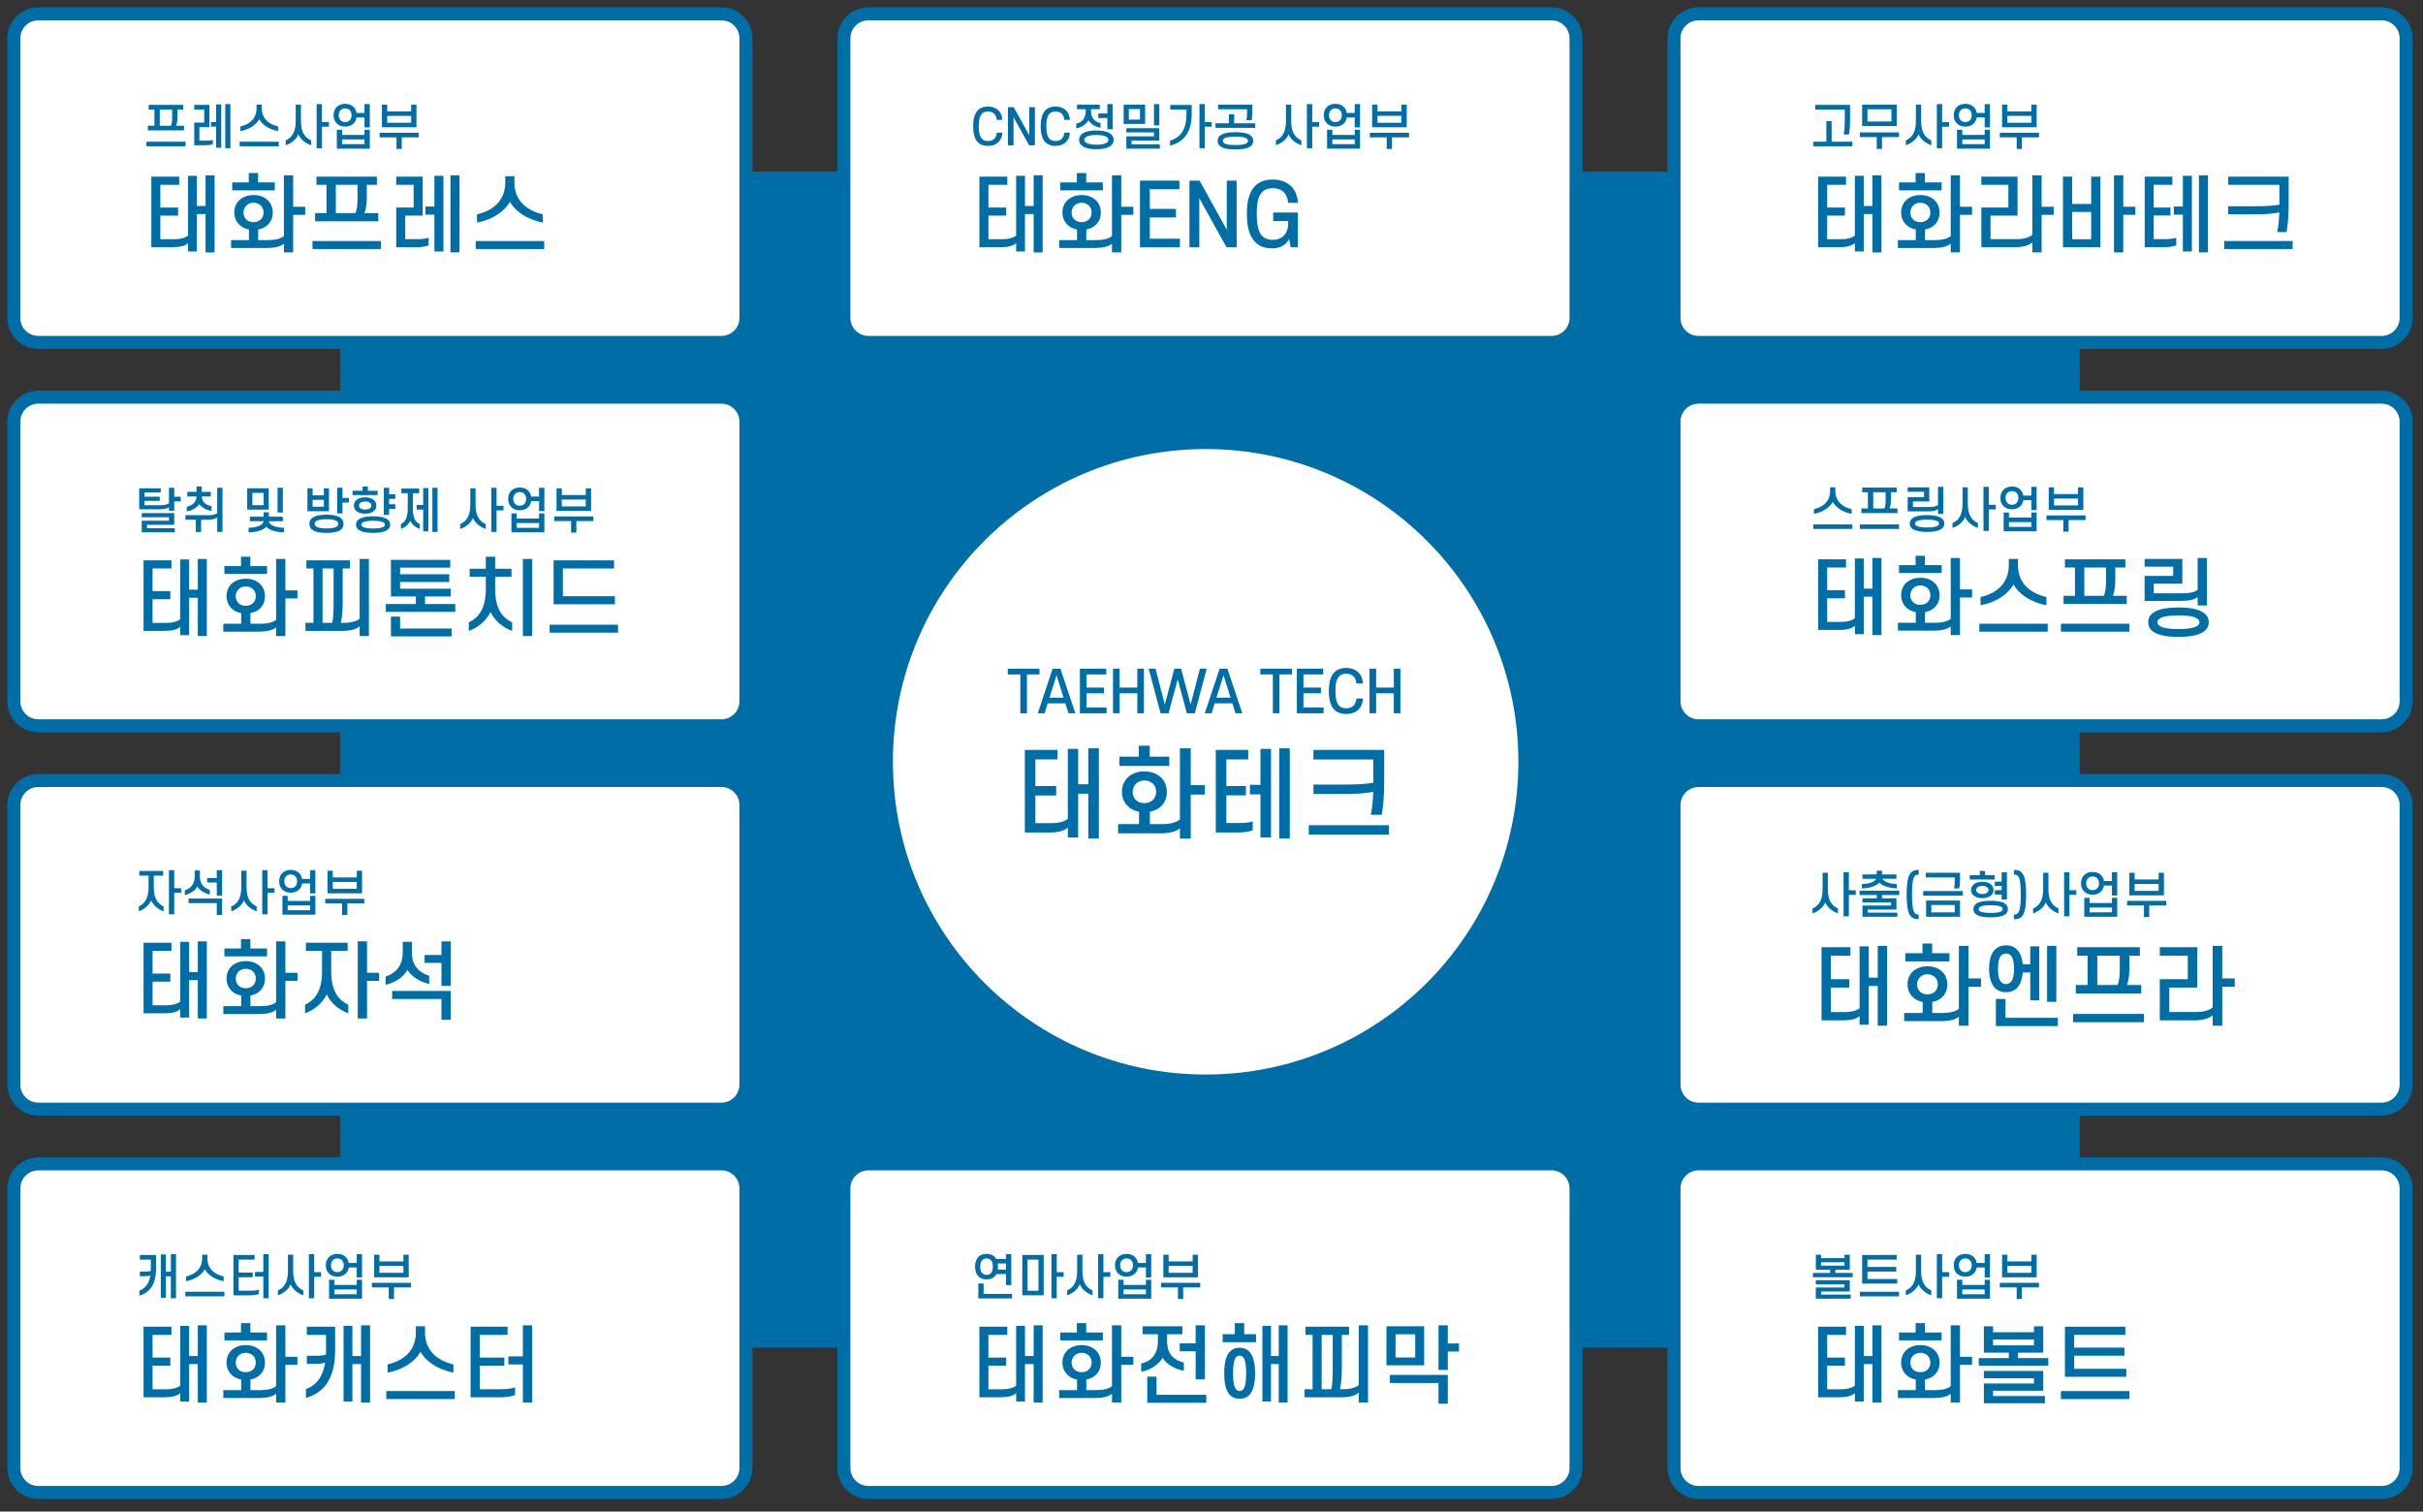 <?xml version="1.0" encoding="utf-8"?>
<!-- Generator: Adobe Illustrator 16.0.0, SVG Export Plug-In . SVG Version: 6.00 Build 0)  -->
<!DOCTYPE svg PUBLIC "-//W3C//DTD SVG 1.1//EN" "http://www.w3.org/Graphics/SVG/1.1/DTD/svg11.dtd">
<svg version="1.1" id="Layer_1" xmlns="http://www.w3.org/2000/svg" xmlns:xlink="http://www.w3.org/1999/xlink" x="0px" y="0px"
	 width="990px" height="617.574px" viewBox="0 0 990 617.574" enable-background="new 0 0 990 617.574" xml:space="preserve">
<rect x="0" y="0" width="990" height="617.574" fill="#333333" stroke="none"/>
<path fill="#006EA6" d="M823.466,70.126H165.287c-14.484,0-26.268,17.09-26.268,38.098v404.289c0,21.007,11.784,38.1,26.268,38.1
	h658.179c14.483,0,26.267-17.093,26.267-38.1V108.223C849.731,87.216,837.949,70.126,823.466,70.126z"/>
<g>
	<path fill="#FFFFFF" d="M304.772,129.887c0,5.531-4.483,10.015-10.016,10.015H15.665c-5.531,0-10.015-4.483-10.015-10.015V15.665
		c0-5.531,4.484-10.015,10.015-10.015h279.093c5.532,0,10.016,4.482,10.016,10.015L304.772,129.887L304.772,129.887z"/>
	<path fill="#006EA6" d="M294.757,142.552H15.665C8.682,142.552,3,136.87,3,129.887V15.665C3,8.682,8.682,3,15.665,3h279.093
		c6.983,0,12.665,5.683,12.665,12.665v114.223C307.422,136.87,301.74,142.552,294.757,142.552z M15.665,8.299
		c-4.061,0-7.365,3.305-7.365,7.365v114.223c0,4.061,3.304,7.364,7.365,7.364h279.093c4.062,0,7.365-3.304,7.365-7.364V15.665
		c0-4.061-3.304-7.365-7.365-7.365L15.665,8.299L15.665,8.299z"/>
</g>
<g>
	<path fill="#FFFFFF" d="M304.772,286.513c0,5.531-4.483,10.015-10.016,10.015H15.665c-5.531,0-10.015-4.483-10.015-10.015V172.291
		c0-5.531,4.484-10.015,10.015-10.015h279.093c5.532,0,10.016,4.483,10.016,10.015L304.772,286.513L304.772,286.513z"/>
	<path fill="#006EA6" d="M294.757,299.178H15.665C8.682,299.178,3,293.497,3,286.513V172.291c0-6.982,5.682-12.665,12.665-12.665
		h279.093c6.983,0,12.665,5.682,12.665,12.665v114.223C307.422,293.497,301.74,299.178,294.757,299.178z M15.665,164.927
		c-4.061,0-7.365,3.304-7.365,7.364v114.223c0,4.061,3.304,7.364,7.365,7.364h279.093c4.062,0,7.365-3.304,7.365-7.364V172.291
		c0-4.061-3.304-7.364-7.365-7.364H15.665z"/>
</g>
<g>
	<path fill="#FFFFFF" d="M304.772,443.14c0,5.532-4.483,10.016-10.016,10.016H15.665c-5.531,0-10.015-4.482-10.015-10.016V328.918
		c0-5.53,4.484-10.015,10.015-10.015h279.093c5.532,0,10.016,4.483,10.016,10.015L304.772,443.14L304.772,443.14z"/>
	<path fill="#006EA6" d="M294.757,455.805H15.665C8.682,455.805,3,450.123,3,443.14V328.918c0-6.981,5.682-12.664,12.665-12.664
		h279.093c6.983,0,12.665,5.683,12.665,12.664V443.14C307.422,450.123,301.74,455.805,294.757,455.805z M15.665,321.553
		c-4.061,0-7.365,3.305-7.365,7.364V443.14c0,4.061,3.304,7.366,7.365,7.366h279.093c4.062,0,7.365-3.307,7.365-7.366V328.918
		c0-4.061-3.304-7.364-7.365-7.364H15.665z"/>
</g>
<g>
	<path fill="#FFFFFF" d="M983.101,286.513c0,5.531-4.484,10.015-10.016,10.015H693.993c-5.532,0-10.017-4.483-10.017-10.015V172.291
		c0-5.531,4.483-10.015,10.017-10.015h279.092c5.53,0,10.016,4.483,10.016,10.015V286.513L983.101,286.513z"/>
	<path fill="#006EA6" d="M973.085,299.178H693.993c-6.983,0-12.666-5.682-12.666-12.665V172.291c0-6.982,5.683-12.665,12.666-12.665
		h279.092c6.983,0,12.665,5.682,12.665,12.665v114.223C985.75,293.497,980.068,299.178,973.085,299.178z M693.993,164.927
		c-4.062,0-7.366,3.304-7.366,7.364v114.223c0,4.061,3.306,7.364,7.366,7.364h279.092c4.061,0,7.366-3.304,7.366-7.364V172.291
		c0-4.061-3.307-7.364-7.366-7.364H693.993z"/>
</g>
<g>
	<path fill="#FFFFFF" d="M983.101,443.14c0,5.532-4.484,10.016-10.016,10.016H693.993c-5.532,0-10.017-4.482-10.017-10.016V328.918
		c0-5.53,4.483-10.015,10.017-10.015h279.092c5.53,0,10.016,4.483,10.016,10.015V443.14L983.101,443.14z"/>
	<path fill="#006EA6" d="M973.085,455.805H693.993c-6.983,0-12.666-5.683-12.666-12.665V328.918c0-6.981,5.683-12.664,12.666-12.664
		h279.092c6.983,0,12.665,5.683,12.665,12.664V443.14C985.75,450.123,980.068,455.805,973.085,455.805z M693.993,321.553
		c-4.062,0-7.366,3.305-7.366,7.364V443.14c0,4.061,3.306,7.366,7.366,7.366h279.092c4.061,0,7.366-3.307,7.366-7.366V328.918
		c0-4.061-3.307-7.364-7.366-7.364H693.993z"/>
</g>
<g>
	<path fill="#FFFFFF" d="M643.937,129.887c0,5.531-4.484,10.015-10.016,10.015H354.828c-5.531,0-10.014-4.483-10.014-10.015V15.665
		c0-5.531,4.482-10.015,10.014-10.015h279.093c5.53,0,10.016,4.482,10.016,10.015V129.887z"/>
	<path fill="#006EA6" d="M633.921,142.552H354.828c-6.983,0-12.664-5.683-12.664-12.665V15.665C342.164,8.682,347.845,3,354.828,3
		h279.093c6.983,0,12.665,5.683,12.665,12.665v114.223C646.586,136.87,640.904,142.552,633.921,142.552z M354.828,8.299
		c-4.062,0-7.365,3.305-7.365,7.365v114.223c0,4.061,3.304,7.364,7.365,7.364h279.093c4.062,0,7.366-3.304,7.366-7.364V15.665
		c0-4.061-3.306-7.365-7.366-7.365L354.828,8.299L354.828,8.299z"/>
</g>
<g>
	<path fill="#FFFFFF" d="M983.101,129.887c0,5.531-4.484,10.015-10.016,10.015H693.993c-5.532,0-10.017-4.483-10.017-10.015V15.665
		c0-5.531,4.483-10.015,10.017-10.015h279.092c5.53,0,10.016,4.482,10.016,10.015V129.887L983.101,129.887z"/>
	<path fill="#006EA6" d="M973.085,142.552H693.993c-6.983,0-12.666-5.683-12.666-12.665V15.665C681.327,8.682,687.01,3,693.993,3
		h279.092c6.983,0,12.665,5.683,12.665,12.665v114.223C985.75,136.87,980.068,142.552,973.085,142.552z M693.993,8.299
		c-4.062,0-7.366,3.305-7.366,7.365v114.223c0,4.061,3.306,7.364,7.366,7.364h279.092c4.061,0,7.366-3.304,7.366-7.364V15.665
		c0-4.061-3.307-7.365-7.366-7.365L693.993,8.299L693.993,8.299z"/>
</g>
<g>
	<path fill="#FFFFFF" d="M304.772,599.766c0,5.533-4.483,10.016-10.016,10.016H15.665c-5.531,0-10.015-4.481-10.015-10.016v-114.22
		c0-5.533,4.484-10.018,10.015-10.018h279.093c5.532,0,10.016,4.483,10.016,10.018L304.772,599.766L304.772,599.766z"/>
	<path fill="#006EA6" d="M294.757,612.431H15.665C8.682,612.431,3,606.748,3,599.766v-114.22c0-6.983,5.682-12.666,12.665-12.666
		h279.093c6.983,0,12.665,5.683,12.665,12.666v114.22C307.422,606.748,301.74,612.431,294.757,612.431z M15.665,478.18
		c-4.061,0-7.365,3.305-7.365,7.366v114.22c0,4.061,3.304,7.365,7.365,7.365h279.093c4.062,0,7.365-3.306,7.365-7.365v-114.22
		c0-4.063-3.304-7.366-7.365-7.366H15.665z"/>
</g>
<g>
	<path fill="#FFFFFF" d="M643.937,599.766c0,5.533-4.484,10.016-10.016,10.016H354.828c-5.531,0-10.014-4.481-10.014-10.016v-114.22
		c0-5.533,4.482-10.018,10.014-10.018h279.093c5.53,0,10.016,4.483,10.016,10.018V599.766z"/>
	<path fill="#006EA6" d="M633.921,612.431H354.828c-6.983,0-12.664-5.684-12.664-12.665v-114.22c0-6.983,5.681-12.666,12.664-12.666
		h279.093c6.983,0,12.665,5.683,12.665,12.666v114.22C646.586,606.748,640.904,612.431,633.921,612.431z M354.828,478.18
		c-4.062,0-7.365,3.305-7.365,7.366v114.22c0,4.061,3.304,7.365,7.365,7.365h279.093c4.062,0,7.366-3.306,7.366-7.365v-114.22
		c0-4.063-3.306-7.366-7.366-7.366H354.828z"/>
</g>
<g>
	<path fill="#FFFFFF" d="M983.101,599.766c0,5.533-4.484,10.016-10.016,10.016H693.993c-5.532,0-10.017-4.481-10.017-10.016v-114.22
		c0-5.533,4.483-10.018,10.017-10.018h279.092c5.53,0,10.016,4.483,10.016,10.018V599.766L983.101,599.766z"/>
	<path fill="#006EA6" d="M973.085,612.431H693.993c-6.983,0-12.666-5.684-12.666-12.665v-114.22c0-6.983,5.683-12.666,12.666-12.666
		h279.092c6.983,0,12.665,5.683,12.665,12.666v114.22C985.75,606.748,980.068,612.431,973.085,612.431z M693.993,478.18
		c-4.062,0-7.366,3.305-7.366,7.366v114.22c0,4.061,3.306,7.365,7.366,7.365h279.092c4.061,0,7.366-3.306,7.366-7.365v-114.22
		c0-4.063-3.307-7.366-7.366-7.366H693.993z"/>
</g>
<g>
	<circle fill="#FFFFFF" cx="492.608" cy="311.249" r="127.775"/>
</g>
<g>
	<g>
		<path fill="#006EA6" d="M59.813,59.764v-1.867h15.992v1.867H59.813z M71.93,51.38h3.259v1.907h-14.76V51.38h2.663v-6.614h-2.345
			v-1.907h14.124v1.907h-2.364v3.06C72.507,49.116,72.328,50.546,71.93,51.38z M65.276,44.766v6.614h4.569
			c0.378-0.834,0.497-2.185,0.497-3.356v-3.258H65.276z"/>
	</g>
	<g>
		<path fill="#006EA6" d="M84.038,59.347h-4.669V50.07h4.073v-5.304h-4.073v-1.907h6.178v9.098h-4.072v5.503h2.662
			c1.032,0,2.046-0.059,2.8-0.338v1.788C86.183,59.228,85.13,59.347,84.038,59.347z M90.395,60.34h-2.106v-8.602h-2.105v-1.907
			h2.105V42.66h2.106V60.34z M94.148,60.559h-2.105V42.541h2.105V60.559z"/>
	</g>
	<g>
		<path fill="#006EA6" d="M97.933,59.764v-1.867h15.992v1.867H97.933z M105.918,48.739c-1.211,2.106-3.754,4.093-7.688,4.847v-1.927
			c4.112-0.934,6.595-3.497,6.595-7.43v-1.471h2.146v1.471c0,3.934,2.543,6.496,6.635,7.43v1.927
			C109.693,52.832,107.13,50.845,105.918,48.739z"/>
	</g>
	<g>
		<path fill="#006EA6" d="M121.919,54.857c-0.814,2.065-2.92,3.734-5.205,4.489V57.36c2.165-0.994,4.111-2.821,4.111-7.847v-6.755
			h2.146v6.755c0,5.025,1.987,6.834,4.132,7.847v1.986C124.819,58.572,122.733,56.903,121.919,54.857z M131.553,42.541v7.352h2.821
			v1.887h-2.821v8.78h-2.165V42.541H131.553z"/>
	</g>
	<g>
		<path fill="#006EA6" d="M136.291,47.07c0-1.629,0.616-2.861,1.608-3.655c0.815-0.636,1.887-0.994,3.119-0.994
			c1.251,0,2.324,0.358,3.119,0.994c0.814,0.637,1.351,1.549,1.53,2.722h3.258V42.54h2.165v9.516h-2.165v-4.072h-3.238
			c-0.18,1.191-0.736,2.125-1.55,2.741c-0.794,0.654-1.867,1.013-3.119,1.013c-1.232,0-2.304-0.358-3.119-1.013
			C136.906,49.95,136.291,48.719,136.291,47.07z M148.925,55.115V53.01h2.165v7.728h-13.469V53.01h2.165v2.104H148.925z
			 M138.396,47.07c0,0.934,0.318,1.708,0.874,2.165c0.438,0.417,1.053,0.636,1.749,0.636c0.695,0,1.311-0.218,1.768-0.636
			c0.556-0.457,0.854-1.231,0.854-2.165s-0.298-1.669-0.854-2.166c-0.457-0.397-1.073-0.616-1.768-0.616s-1.311,0.219-1.749,0.616
			C138.714,45.401,138.396,46.136,138.396,47.07z M148.925,56.963h-9.139v1.947h9.139V56.963L148.925,56.963z"/>
	</g>
	<g>
		<path fill="#006EA6" d="M155.112,56.129v-1.887h15.992v1.887h-6.953v4.729h-2.146v-4.729H155.112z M158.211,45.5h9.794v-2.741
			h2.165v9.237h-14.124v-9.237h2.165V45.5z M168.005,50.149v-2.801h-9.794v2.801H168.005z"/>
	</g>
	<g>
		<path fill="#006EA6" d="M70.34,101.01h-8.512V72.173h11.396v3.335H65.51v9.276h7.262v3.301H65.51v9.659h5.56
			c2.57,0,4.586-0.521,5.767-1.529v-24.39h3.613V84.16h3.544V71.617h3.683v31.514h-3.683V87.46H80.45v15.287h-3.613v-3.438
			C75.62,100.489,73.362,101.01,70.34,101.01z"/>
	</g>
	<g>
		<path fill="#006EA6" d="M95.737,86.835c0-2.361,0.973-4.273,2.641-5.559c1.355-1.007,3.126-1.598,5.211-1.598
			c1.841,0,3.44,0.45,4.69,1.25c1.98,1.216,3.161,3.335,3.161,5.906c0,2.57-1.146,4.655-3.126,5.872
			c-0.799,0.486-1.737,0.834-2.814,1.042v4.343h4.204c2.814,0,5.003-0.557,6.289-1.633V71.617h3.787v12.856h4.934v3.3h-4.934v15.357
			h-3.787v-3.578c-1.285,1.181-3.856,1.771-7.019,1.771H94.417v-3.23h7.297V93.75c-1.112-0.208-2.12-0.591-2.954-1.146
			C96.919,91.352,95.737,89.336,95.737,86.835z M101.644,70.713h3.822v3.822h6.81v3.231H94.869v-3.231h6.775V70.713z M99.49,86.835
			c0,1.217,0.486,2.293,1.355,3.022c0.694,0.591,1.633,0.903,2.745,0.903c1.077,0,2.015-0.313,2.71-0.869
			c0.903-0.729,1.39-1.772,1.39-3.058c0-1.319-0.486-2.396-1.39-3.092c-0.695-0.556-1.633-0.904-2.71-0.904
			c-1.112,0-2.05,0.383-2.745,0.974C100.011,84.542,99.49,85.584,99.49,86.835z"/>
	</g>
	<g>
		<path fill="#006EA6" d="M127.668,101.74v-3.266h27.969v3.266H127.668z M148.862,87.078h5.698v3.335h-25.814v-3.335h4.656v-11.57
			h-4.1v-3.335h24.703v3.335h-4.135v5.351C149.869,83.118,149.557,85.619,148.862,87.078z M137.223,75.508v11.57h7.992
			c0.66-1.459,0.868-3.822,0.868-5.872v-5.698H137.223z"/>
	</g>
	<g>
		<path fill="#006EA6" d="M170.056,101.01h-8.165V84.785h7.122V75.51h-7.122v-3.336h10.805v15.913h-7.122v9.624h4.655
			c1.807,0,3.579-0.104,4.899-0.591v3.126C173.808,100.802,171.967,101.01,170.056,101.01z M181.174,102.747h-3.683V87.704h-3.683
			v-3.335h3.683V71.825h3.683V102.747z M187.741,103.13h-3.683V71.617h3.683V103.13z"/>
	</g>
	<g>
		<path fill="#006EA6" d="M194.377,101.74v-3.266h27.969v3.266H194.377z M208.344,82.457c-2.12,3.684-6.566,7.157-13.446,8.479
			v-3.37c7.192-1.634,11.535-6.116,11.535-12.995V72h3.753v2.57c0,6.879,4.447,11.361,11.604,12.995v3.37
			C214.945,89.614,210.463,86.14,208.344,82.457z"/>
	</g>
</g>
<g>
	<g>
		<path fill="#006EA6" d="M403.679,57.618c2.206,0,3.438-1.311,3.576-3.417h2.304c-0.179,3.218-2.283,5.423-5.88,5.423
			c-4.927,0-6.058-3.874-6.058-8.045c0-4.151,1.15-8.045,6.058-8.045c3.597,0,5.702,2.226,5.88,5.443h-2.304
			c-0.14-2.106-1.371-3.417-3.576-3.417c-2.96,0-3.754,2.325-3.754,6.02C399.925,55.334,400.739,57.618,403.679,57.618z"/>
	</g>
	<g>
		<path fill="#006EA6" d="M420.478,59.367l-6.356-11.462v11.462h-2.305V43.792h2.363l6.357,11.483V43.792h2.304v15.575H420.478z"/>
	</g>
	<g>
		<path fill="#006EA6" d="M431.276,57.618c2.205,0,3.438-1.311,3.575-3.417h2.305c-0.18,3.218-2.284,5.423-5.88,5.423
			c-4.928,0-6.06-3.874-6.06-8.045c0-4.151,1.151-8.045,6.06-8.045c3.596,0,5.7,2.226,5.88,5.443h-2.305
			c-0.139-2.106-1.37-3.417-3.575-3.417c-2.96,0-3.756,2.325-3.756,6.02C427.521,55.334,428.336,57.618,431.276,57.618z"/>
	</g>
	<g>
		<path fill="#006EA6" d="M440.049,44.627v-1.868h9.298v1.868h-3.575v0.676c0,3.06,1.669,4.509,3.912,5.006v1.906
			c-2.165-0.377-4.013-1.51-4.944-3.04c-0.936,1.55-2.821,2.921-5.007,3.278v-1.927c2.283-0.497,3.894-2.105,3.894-5.224v-0.676
			H440.049z M447.956,60.976c-2.066,0-4.112-0.278-5.483-1.132c-0.954-0.597-1.568-1.491-1.568-2.702s0.614-2.105,1.568-2.702
			c1.371-0.834,3.417-1.132,5.483-1.132c2.064,0,4.132,0.298,5.482,1.132c0.953,0.596,1.59,1.49,1.59,2.702s-0.637,2.105-1.59,2.702
			C452.088,60.698,450.021,60.976,447.956,60.976z M447.956,55.155c-1.629,0-3.218,0.199-4.133,0.756
			c-0.478,0.317-0.774,0.715-0.774,1.231s0.298,0.914,0.774,1.211c0.915,0.557,2.504,0.775,4.133,0.775
			c1.648,0,3.238-0.219,4.132-0.775c0.478-0.297,0.774-0.695,0.774-1.211c0-0.517-0.299-0.914-0.774-1.231
			C451.194,55.354,449.604,55.155,447.956,55.155z M454.61,52.812h-2.165v-4.609h-3.716v-1.848h3.716v-3.814h2.165V52.812z"/>
	</g>
	<g>
		<path fill="#006EA6" d="M467.89,50.646h-8.78V42.76h8.78V50.646z M462.366,57.42v1.569h11.521v1.749H460.2v-5.026h11.304v-1.608
			H460.2v-1.729h13.469v5.046H462.366z M465.784,48.857v-4.29h-4.57v4.29H465.784z M473.67,51.242h-2.165v-8.701h2.165V51.242z"/>
	</g>
	<g>
		<path fill="#006EA6" d="M484.764,46.752v-1.985h-6.596v-1.907h8.741v3.635c0,6.874-2.622,11.423-8.84,13.012V57.46
			C482.697,56.129,484.764,52.394,484.764,46.752z M492.253,42.541v7.352h2.821v1.887h-2.821v8.78h-2.165V42.541H492.253z"/>
	</g>
	<g>
		<path fill="#006EA6" d="M496.633,52.235v-1.868h5.482v-3.675h2.165v3.675h8.583v1.868H496.633z M497.487,57.559
			c0-1.192,0.615-2.006,1.628-2.563c1.331-0.715,3.338-0.993,5.662-0.993c2.305,0,4.331,0.278,5.661,0.993
			c1.014,0.558,1.608,1.371,1.608,2.563c0,1.191-0.596,2.006-1.608,2.542c-1.33,0.715-3.356,0.974-5.661,0.974
			c-2.324,0-4.331-0.258-5.662-0.974C498.104,59.565,497.487,58.751,497.487,57.559z M509.524,46.275v-1.629h-11.819v-1.888h13.985
			v3.418c0,1.033-0.119,2.146-0.299,2.939h-2.126C509.445,48.322,509.524,47.229,509.524,46.275z M499.652,57.559
			c0,0.437,0.237,0.773,0.675,1.032c0.835,0.497,2.364,0.676,4.45,0.676c2.064,0,3.596-0.18,4.43-0.676
			c0.438-0.259,0.695-0.596,0.695-1.032c0-0.458-0.259-0.794-0.695-1.054c-0.834-0.476-2.364-0.675-4.43-0.675
			c-2.086,0-3.615,0.199-4.45,0.675C499.891,56.765,499.652,57.102,499.652,57.559z"/>
	</g>
	<g>
		<path fill="#006EA6" d="M526.515,54.857c-0.813,2.065-2.919,3.734-5.203,4.489V57.36c2.164-0.994,4.11-2.821,4.11-7.847v-6.755
			h2.146v6.755c0,5.025,1.985,6.834,4.132,7.847v1.986C529.416,58.572,527.329,56.903,526.515,54.857z M536.149,42.541v7.352h2.82
			v1.887h-2.82v8.78h-2.165V42.541H536.149z"/>
	</g>
	<g>
		<path fill="#006EA6" d="M540.887,47.07c0-1.629,0.616-2.861,1.608-3.655c0.814-0.636,1.888-0.994,3.119-0.994
			c1.252,0,2.324,0.358,3.119,0.994c0.813,0.637,1.351,1.549,1.529,2.722h3.259V42.54h2.165v9.516h-2.165v-4.072h-3.238
			c-0.18,1.191-0.735,2.125-1.55,2.741c-0.795,0.654-1.867,1.013-3.119,1.013c-1.231,0-2.305-0.358-3.119-1.013
			C541.503,49.95,540.887,48.719,540.887,47.07z M553.521,55.115V53.01h2.165v7.728h-13.469V53.01h2.165v2.104H553.521z
			 M542.992,47.07c0,0.934,0.317,1.708,0.874,2.165c0.437,0.417,1.053,0.636,1.748,0.636c0.694,0,1.312-0.218,1.769-0.636
			c0.557-0.457,0.854-1.231,0.854-2.165s-0.298-1.669-0.854-2.166c-0.457-0.397-1.073-0.616-1.769-0.616
			c-0.696,0-1.313,0.219-1.748,0.616C543.311,45.401,542.992,46.136,542.992,47.07z M553.521,56.963h-9.139v1.947h9.139V56.963z"/>
	</g>
	<g>
		<path fill="#006EA6" d="M559.708,56.129v-1.887H575.7v1.887h-6.953v4.729h-2.146v-4.729H559.708z M562.808,45.5h9.794v-2.741
			h2.165v9.237h-14.124v-9.237h2.165V45.5L562.808,45.5z M572.602,50.149v-2.801h-9.794v2.801H572.602z"/>
	</g>
	<g>
		<path fill="#006EA6" d="M408.684,101.01h-8.513V72.173h11.396v3.335h-7.715v9.276h7.263v3.301h-7.263v9.659h5.561
			c2.57,0,4.586-0.521,5.767-1.529v-24.39h3.613V84.16h3.544V71.617h3.684v31.514h-3.684V87.46h-3.544v15.287h-3.613v-3.438
			C413.964,100.489,411.706,101.01,408.684,101.01z"/>
	</g>
	<g>
		<path fill="#006EA6" d="M434.081,86.835c0-2.361,0.974-4.273,2.642-5.559c1.354-1.007,3.126-1.598,5.211-1.598
			c1.843,0,3.44,0.45,4.69,1.25c1.98,1.216,3.161,3.335,3.161,5.906c0,2.57-1.146,4.655-3.126,5.872
			c-0.799,0.486-1.737,0.834-2.814,1.042v4.343h4.204c2.814,0,5.003-0.557,6.288-1.633V71.617h3.787v12.856h4.935v3.3h-4.935v15.357
			h-3.787v-3.578c-1.285,1.181-3.855,1.771-7.019,1.771H432.76v-3.23h7.297V93.75c-1.11-0.208-2.12-0.591-2.953-1.146
			C435.263,91.352,434.081,89.336,434.081,86.835z M439.988,70.713h3.82v3.822h6.811v3.231h-17.406v-3.231h6.775V70.713z
			 M437.834,86.835c0,1.217,0.486,2.293,1.355,3.022c0.693,0.591,1.633,0.903,2.743,0.903c1.076,0,2.016-0.313,2.71-0.869
			c0.903-0.729,1.391-1.772,1.391-3.058c0-1.319-0.486-2.396-1.391-3.092c-0.694-0.556-1.634-0.904-2.71-0.904
			c-1.11,0-2.05,0.383-2.743,0.974C438.355,84.542,437.834,85.584,437.834,86.835z"/>
	</g>
	<g>
		<path fill="#006EA6" d="M465.77,73.806h16.12v3.51h-12.091v8.025H480.5v3.51h-10.701v8.686h12.3v3.51H465.77V73.806z"/>
	</g>
	<g>
		<path fill="#006EA6" d="M501.139,101.045l-11.118-20.048v20.048h-4.03V73.805h4.136l11.118,20.083V73.806h4.029v27.239
			L501.139,101.045L501.139,101.045z"/>
	</g>
	<g>
		<path fill="#006EA6" d="M520.039,73.354c6.289,0,9.972,3.891,10.284,9.52h-4.03c-0.244-3.683-2.397-5.977-6.254-5.977
			c-5.247,0-6.566,4.064-6.566,10.526c0,7.782,2.119,10.563,6.566,10.563c3.891,0,6.289-2.606,6.289-6.671V90.31h-6.115v-3.476
			h10.076v14.21h-2.954l-0.625-3.439c-0.973,2.224-3.51,3.891-6.948,3.891c-8.2,0-10.318-6.879-10.318-14.071
			C509.442,80.06,511.492,73.354,520.039,73.354z"/>
	</g>
</g>
<g>
	<g>
		<path fill="#006EA6" d="M740.853,59.764v-1.867h5.366v-8.423h2.163v8.423h8.462v1.867H740.853z M753.745,49.554v-4.788h-12.078
			v-1.907h14.245v6.257c0,2.046-0.159,4.251-0.479,5.82h-2.126C753.587,53.427,753.745,51.321,753.745,49.554z"/>
	</g>
	<g>
		<path fill="#006EA6" d="M759.911,56.01v-1.907h15.994v1.907h-6.955v4.847h-2.146V56.01H759.911z M774.971,42.759V51.5h-14.125
			v-8.741H774.971z M763.013,49.633h9.791v-4.985h-9.791V49.633z"/>
	</g>
	<g>
		<path fill="#006EA6" d="M783.899,54.857c-0.814,2.065-2.92,3.734-5.206,4.489V57.36c2.167-0.994,4.111-2.821,4.111-7.847v-6.755
			h2.146v6.755c0,5.025,1.987,6.834,4.133,7.847v1.986C786.801,58.572,784.714,56.903,783.899,54.857z M793.532,42.541v7.352h2.822
			v1.887h-2.822v8.78h-2.163V42.541H793.532z"/>
	</g>
	<g>
		<path fill="#006EA6" d="M798.271,47.07c0-1.629,0.616-2.861,1.61-3.655c0.814-0.636,1.888-0.994,3.119-0.994
			c1.249,0,2.321,0.358,3.118,0.994c0.813,0.637,1.35,1.549,1.528,2.722h3.258V42.54h2.166v9.516h-2.166v-4.072h-3.236
			c-0.18,1.191-0.735,2.125-1.55,2.741c-0.797,0.654-1.869,1.013-3.118,1.013c-1.231,0-2.305-0.358-3.119-1.013
			C798.887,49.95,798.271,48.719,798.271,47.07z M810.904,55.115V53.01h2.166v7.728h-13.47V53.01h2.166v2.104H810.904z
			 M800.378,47.07c0,0.934,0.317,1.708,0.872,2.165c0.438,0.417,1.053,0.636,1.75,0.636c0.693,0,1.311-0.218,1.766-0.636
			c0.557-0.457,0.856-1.231,0.856-2.165s-0.301-1.669-0.856-2.166c-0.455-0.397-1.071-0.616-1.766-0.616
			c-0.697,0-1.312,0.219-1.75,0.616C800.695,45.401,800.378,46.136,800.378,47.07z M810.904,56.963h-9.138v1.947h9.138V56.963z"/>
	</g>
	<g>
		<path fill="#006EA6" d="M817.09,56.129v-1.887h15.995v1.887h-6.956v4.729h-2.146v-4.729H817.09z M820.191,45.5h9.792v-2.741h2.167
			v9.237h-14.125v-9.237h2.166V45.5z M829.983,50.149v-2.801h-9.792v2.801H829.983z"/>
	</g>
	<g>
		<path fill="#006EA6" d="M751.379,101.01h-8.511V72.173h11.395v3.335h-7.713v9.276h7.262v3.301h-7.262v9.659h5.562
			c2.569,0,4.585-0.521,5.765-1.529v-24.39h3.616V84.16h3.543V71.617h3.682v31.514h-3.682V87.46h-3.543v15.287h-3.616v-3.438
			C756.66,100.489,754.4,101.01,751.379,101.01z"/>
	</g>
	<g>
		<path fill="#006EA6" d="M776.778,86.835c0-2.361,0.973-4.273,2.64-5.559c1.355-1.007,3.126-1.598,5.213-1.598
			c1.839,0,3.439,0.45,4.688,1.25c1.979,1.216,3.161,3.335,3.161,5.906c0,2.57-1.146,4.655-3.126,5.872
			c-0.798,0.486-1.735,0.834-2.815,1.042v4.343h4.206c2.814,0,5.002-0.557,6.289-1.633V71.617h3.785v12.856h4.934v3.3h-4.934v15.357
			h-3.785v-3.578c-1.287,1.181-3.857,1.771-7.021,1.771h-14.557v-3.23h7.297V93.75c-1.109-0.208-2.121-0.591-2.953-1.146
			C777.958,91.352,776.778,89.336,776.778,86.835z M782.686,70.713h3.819v3.822h6.811v3.231H775.91v-3.231h6.775V70.713
			L782.686,70.713z M780.529,86.835c0,1.217,0.485,2.293,1.354,3.022c0.693,0.591,1.632,0.903,2.746,0.903
			c1.076,0,2.015-0.313,2.709-0.869c0.903-0.729,1.39-1.772,1.39-3.058c0-1.319-0.485-2.396-1.39-3.092
			c-0.694-0.556-1.633-0.904-2.709-0.904c-1.114,0-2.053,0.383-2.746,0.974C781.05,84.542,780.529,85.584,780.529,86.835z"/>
	</g>
	<g>
		<path fill="#006EA6" d="M823.197,101.01h-13.656V84.785h11.051V75.51h-11.051v-3.336h14.801v15.913h-11.047v9.624h10.596
			c2.885,0,5.18-0.625,6.496-1.807V71.617h3.788v12.856h4.936v3.3h-4.936v15.357h-3.788V99.03
			C829.104,100.281,826.392,101.01,823.197,101.01z"/>
	</g>
	<g>
		<path fill="#006EA6" d="M846.647,83.326h7.782V72.173h3.754v28.838h-15.286V72.173h3.75V83.326L846.647,83.326z M854.431,97.745
			V86.592h-7.782v11.153H854.431z M867.531,71.617v12.856h4.934v3.3h-4.934v15.357h-3.788V71.617H867.531z"/>
	</g>
	<g>
		<path fill="#006EA6" d="M884.067,101.01h-7.783V72.173h11.327v3.335h-7.644v9.276h6.847v3.268h-6.847v9.658h4.271
			c1.843,0,3.581-0.104,4.934-0.591v3.126C887.821,100.802,886.014,101.01,884.067,101.01z M895.567,102.747h-3.683V87.704H888.2
			v-3.335h3.685V71.825h3.683V102.747z M902.136,103.13h-3.685V71.617h3.685V103.13z"/>
	</g>
	<g>
		<path fill="#006EA6" d="M908.771,101.74v-3.266h27.972v3.266H908.771z M931.286,86.8c-2.712,0.592-6.187,0.766-9.938,0.766
			h-10.942v-3.301h11.013c3.578,0,7.229-0.14,9.902-0.625v-8.13h-20.915v-3.336h24.703v11.64c0,3.822-0.314,8.165-0.869,11.014
			h-3.789C930.903,92.637,931.183,89.614,931.286,86.8z"/>
	</g>
</g>
<g>
	<g>
		<path fill="#006EA6" d="M740.853,216.123v-1.868h15.991v1.868H740.853z M748.839,205.097c-1.211,2.105-3.753,4.093-7.688,4.848
			v-1.927c4.11-0.935,6.596-3.497,6.596-7.431v-1.47h2.145v1.47c0,3.934,2.543,6.496,6.636,7.431v1.927
			C752.613,209.189,750.05,207.203,748.839,205.097z"/>
	</g>
	<g>
		<path fill="#006EA6" d="M759.911,216.123v-1.868h15.994v1.868H759.911z M772.031,207.739h3.257v1.907h-14.76v-1.907h2.663v-6.615
			h-2.347v-1.907h14.125v1.907h-2.362v3.06C772.607,205.475,772.428,206.905,772.031,207.739z M765.376,201.124v6.615h4.567
			c0.38-0.834,0.497-2.185,0.497-3.357v-3.258H765.376z"/>
	</g>
	<g>
		<path fill="#006EA6" d="M787.754,208.931h-8.305v-5.841h6.676v-2.164h-6.676v-1.809h8.821v5.781h-6.677v2.244h6.693
			c1.689,0,2.802-0.238,3.558-0.814v-7.43h2.166v11.085h-2.166v-1.967C791.11,208.653,789.799,208.931,787.754,208.931z
			 M780.305,213.917c0-0.993,0.417-1.729,1.211-2.264c1.271-0.875,3.378-1.192,5.842-1.192s4.567,0.317,5.819,1.192
			c0.794,0.536,1.253,1.271,1.253,2.264c0,0.975-0.459,1.708-1.253,2.245c-1.252,0.854-3.355,1.172-5.819,1.172
			s-4.571-0.317-5.842-1.172C780.722,215.625,780.305,214.891,780.305,213.917z M792.263,213.917c0-0.356-0.199-0.694-0.597-0.914
			c-0.773-0.477-2.322-0.694-4.31-0.694c-1.968,0-3.536,0.218-4.33,0.694c-0.358,0.219-0.576,0.558-0.576,0.914
			c0,0.358,0.218,0.676,0.576,0.896c0.794,0.476,2.362,0.694,4.33,0.694c1.986,0,3.535-0.219,4.31-0.694
			C792.063,214.592,792.263,214.275,792.263,213.917z"/>
	</g>
	<g>
		<path fill="#006EA6" d="M802.958,211.215c-0.814,2.066-2.919,3.735-5.202,4.49v-1.985c2.163-0.994,4.108-2.821,4.108-7.849v-6.753
			h2.146v6.753c0,5.026,1.987,6.834,4.133,7.849v1.985C805.859,214.931,803.772,213.262,802.958,211.215z M812.595,198.898v7.351
			h2.818v1.888h-2.818v8.78h-2.167v-18.019H812.595z"/>
	</g>
	<g>
		<path fill="#006EA6" d="M817.332,203.429c0-1.63,0.613-2.861,1.606-3.656c0.814-0.636,1.888-0.994,3.119-0.994
			c1.252,0,2.325,0.358,3.118,0.994c0.814,0.636,1.351,1.549,1.528,2.722h3.261v-3.596h2.163v9.516h-2.163v-4.071h-3.239
			c-0.18,1.191-0.734,2.125-1.55,2.74c-0.793,0.656-1.866,1.015-3.118,1.015c-1.231,0-2.305-0.358-3.119-1.015
			C817.945,206.309,817.332,205.077,817.332,203.429z M829.966,211.474v-2.105h2.163v7.728H818.66v-7.728h2.166v2.105H829.966z
			 M819.437,203.429c0,0.933,0.317,1.708,0.872,2.165c0.438,0.417,1.054,0.635,1.75,0.635c0.693,0,1.312-0.218,1.767-0.635
			c0.56-0.458,0.855-1.232,0.855-2.165c0-0.935-0.297-1.669-0.855-2.166c-0.455-0.397-1.072-0.616-1.767-0.616
			c-0.696,0-1.312,0.219-1.75,0.616C819.754,201.76,819.437,202.495,819.437,203.429z M829.966,213.321h-9.14v1.947h9.14V213.321z"
			/>
	</g>
	<g>
		<path fill="#006EA6" d="M836.152,212.487V210.6h15.99v1.887h-6.951v4.728h-2.146v-4.728H836.152z M839.25,201.859h9.795v-2.741
			h2.164v9.237h-14.122v-9.237h2.163V201.859z M849.045,206.507v-2.801h-9.795v2.801H849.045z"/>
	</g>
	<g>
		<path fill="#006EA6" d="M751.379,257.368h-8.511v-28.837h11.395v3.335h-7.713v9.277h7.262v3.301h-7.262v9.659h5.562
			c2.569,0,4.585-0.521,5.765-1.528v-24.391h3.616v12.334h3.543v-12.543h3.682v31.514h-3.682v-15.67h-3.543v15.287h-3.616v-3.439
			C756.66,256.847,754.4,257.368,751.379,257.368z"/>
	</g>
	<g>
		<path fill="#006EA6" d="M776.778,243.193c0-2.363,0.973-4.274,2.64-5.56c1.355-1.007,3.126-1.598,5.213-1.598
			c1.839,0,3.439,0.451,4.688,1.25c1.979,1.216,3.161,3.335,3.161,5.907c0,2.57-1.146,4.655-3.126,5.871
			c-0.798,0.485-1.735,0.834-2.815,1.043v4.343h4.206c2.814,0,5.002-0.556,6.289-1.633v-24.843h3.785v12.855h4.934v3.3h-4.934
			v15.357h-3.785v-3.579c-1.287,1.181-3.857,1.771-7.021,1.771h-14.557v-3.231h7.297v-4.343c-1.109-0.209-2.121-0.591-2.953-1.147
			C777.958,247.709,776.778,245.695,776.778,243.193z M782.686,227.072h3.819v3.822h6.811v3.23H775.91v-3.23h6.775V227.072
			L782.686,227.072z M780.529,243.193c0,1.216,0.485,2.292,1.354,3.021c0.693,0.592,1.632,0.903,2.746,0.903
			c1.076,0,2.015-0.312,2.709-0.869c0.903-0.729,1.39-1.771,1.39-3.057c0-1.321-0.485-2.398-1.39-3.092
			c-0.694-0.557-1.633-0.904-2.709-0.904c-1.114,0-2.053,0.382-2.746,0.973C781.05,240.9,780.529,241.942,780.529,243.193z"/>
	</g>
	<g>
		<path fill="#006EA6" d="M808.71,258.098v-3.266h27.967v3.266H808.71z M822.676,238.815c-2.118,3.683-6.564,7.157-13.444,8.478
			v-3.37c7.189-1.634,11.533-6.114,11.533-12.994v-2.57h3.754v2.57c0,6.88,4.447,11.36,11.604,12.994v3.37
			C829.276,245.972,824.794,242.498,822.676,238.815z"/>
	</g>
	<g>
		<path fill="#006EA6" d="M842.063,258.098v-3.266h27.97v3.266H842.063z M863.257,243.437h5.696v3.335h-25.814v-3.335h4.657v-11.57
			h-4.102v-3.335h24.703v3.335h-4.135v5.352C864.264,239.476,863.95,241.977,863.257,243.437z M851.615,231.866v11.57h7.994
			c0.658-1.459,0.865-3.822,0.865-5.872v-5.698H851.615L851.615,231.866z"/>
	</g>
	<g>
		<path fill="#006EA6" d="M890.774,245.521H876.25v-10.215h11.675v-3.788H876.25v-3.161h15.426v10.11h-11.672v3.926h11.709
			c2.95,0,4.896-0.417,6.218-1.424v-12.995h3.788v19.387h-3.788v-3.439C896.644,245.035,894.353,245.521,890.774,245.521z
			 M877.744,254.242c0-1.737,0.729-3.021,2.121-3.961c2.222-1.528,5.902-2.085,10.213-2.085c4.309,0,7.99,0.557,10.182,2.085
			c1.391,0.938,2.188,2.224,2.188,3.961c0,1.703-0.797,2.988-2.188,3.926c-2.19,1.494-5.873,2.051-10.182,2.051
			c-4.311,0-7.991-0.557-10.213-2.051C878.475,257.229,877.744,255.944,877.744,254.242z M898.662,254.242
			c0-0.625-0.349-1.216-1.046-1.599c-1.354-0.834-4.064-1.216-7.538-1.216c-3.44,0-6.184,0.382-7.573,1.216
			c-0.624,0.382-1.008,0.973-1.008,1.599c0,0.625,0.384,1.182,1.008,1.563c1.391,0.834,4.133,1.216,7.573,1.216
			c3.474,0,6.186-0.382,7.538-1.216C898.313,255.423,898.662,254.867,898.662,254.242z"/>
	</g>
</g>
<g>
	<g>
		<path fill="#006EA6" d="M411.761,273.205h12.965v2.348h-5.135v15.868h-2.696v-15.868h-5.134V273.205L411.761,273.205z"/>
	</g>
	<g>
		<path fill="#006EA6" d="M436.568,291.42l-1.277-4.043h-7.203l-1.277,4.043h-2.788l6.063-18.216h3.183l6.089,18.216H436.568z
			 M431.689,275.876l-2.883,9.154h5.739L431.689,275.876z"/>
	</g>
	<g>
		<path fill="#006EA6" d="M441.23,273.205h10.78v2.348h-8.086v5.366h7.156v2.348h-7.156v5.808h8.226v2.347h-10.92V273.205z"/>
	</g>
	<g>
		<path fill="#006EA6" d="M464.69,283.265h-7.228v8.154h-2.694v-18.216h2.694v7.713h7.228v-7.713h2.694v18.216h-2.694V283.265z"/>
	</g>
	<g>
		<path fill="#006EA6" d="M482.571,273.205l3.903,14.639l3.787-14.639h2.788l-4.855,18.216h-3.276l-3.717-13.872l-3.741,13.872
			h-3.276l-4.832-18.216h2.788l3.787,14.639l3.903-14.639H482.571z"/>
	</g>
	<g>
		<path fill="#006EA6" d="M504.796,291.42l-1.278-4.043h-7.202l-1.277,4.043h-2.789l6.063-18.216h3.184l6.088,18.216H504.796z
			 M499.916,275.876l-2.882,9.154h5.739L499.916,275.876z"/>
	</g>
	<g>
		<path fill="#006EA6" d="M514.937,273.205h12.966v2.348h-5.136v15.868h-2.694v-15.868h-5.136V273.205z"/>
	</g>
	<g>
		<path fill="#006EA6" d="M529.869,273.205h10.78v2.348h-8.086v5.366h7.155v2.348h-7.155v5.808h8.225v2.347h-10.919V273.205z"/>
	</g>
	<g>
		<path fill="#006EA6" d="M550.028,289.376c2.579,0,4.02-1.533,4.183-3.997h2.694c-0.208,3.765-2.671,6.344-6.877,6.344
			c-5.764,0-7.086-4.531-7.086-9.41c0-4.856,1.347-9.41,7.086-9.41c4.206,0,6.669,2.603,6.877,6.367h-2.694
			c-0.163-2.463-1.604-3.996-4.183-3.996c-3.462,0-4.392,2.718-4.392,7.04C545.638,286.704,546.59,289.376,550.028,289.376z"/>
	</g>
	<g>
		<path fill="#006EA6" d="M569.491,283.265h-7.228v8.154h-2.693v-18.216h2.693v7.713h7.228v-7.713h2.695v18.216h-2.695V283.265z"/>
	</g>
	<g>
		<path fill="#006EA6" d="M428.687,340.129h-9.957v-33.736h13.332v3.9h-9.023v10.854h8.495v3.861h-8.495v11.301h6.504
			c3.008,0,5.366-0.61,6.748-1.789v-28.533h4.227v14.429h4.146v-14.673h4.309v36.866h-4.309v-18.331h-4.146v17.885h-4.227v-4.023
			C434.864,339.519,432.223,340.129,428.687,340.129z"/>
	</g>
	<g>
		<path fill="#006EA6" d="M458.391,323.545c0-2.765,1.139-5,3.089-6.504c1.587-1.179,3.658-1.87,6.099-1.87
			c2.154,0,4.022,0.529,5.487,1.465c2.315,1.423,3.697,3.901,3.697,6.909c0,3.009-1.341,5.446-3.656,6.869
			c-0.937,0.569-2.032,0.977-3.294,1.22v5.08h4.919c3.293,0,5.854-0.649,7.356-1.909v-29.063h4.431v15.039h5.771v3.861h-5.771
			v17.966h-4.431v-4.188c-1.504,1.384-4.512,2.073-8.211,2.073h-17.031v-3.78h8.536v-5.08c-1.301-0.243-2.479-0.69-3.454-1.342
			C459.772,328.828,458.391,326.471,458.391,323.545z M465.301,304.685h4.473v4.471h7.966v3.78h-20.363v-3.78h7.926L465.301,304.685
			L465.301,304.685z M462.78,323.545c0,1.423,0.568,2.684,1.586,3.536c0.813,0.69,1.91,1.058,3.211,1.058
			c1.26,0,2.356-0.366,3.171-1.018c1.057-0.854,1.626-2.073,1.626-3.576c0-1.545-0.569-2.806-1.626-3.617
			c-0.813-0.65-1.911-1.058-3.171-1.058c-1.301,0-2.398,0.447-3.211,1.139C463.391,320.861,462.78,322.081,462.78,323.545z"/>
	</g>
	<g>
		<path fill="#006EA6" d="M505.859,340.129h-9.105v-33.736h13.251v3.9h-8.941v10.854h8.008v3.821h-8.008v11.3h4.998
			c2.155,0,4.188-0.121,5.772-0.69v3.658C510.248,339.885,508.135,340.129,505.859,340.129z M519.313,342.161h-4.309V324.56h-4.309
			v-3.902h4.309v-14.673h4.309V342.161z M526.995,342.607h-4.31v-36.866h4.31V342.607z"/>
	</g>
	<g>
		<path fill="#006EA6" d="M534.751,340.981v-3.82h32.72v3.82H534.751z M561.09,323.504c-3.171,0.691-7.234,0.895-11.625,0.895
			h-12.804v-3.86h12.885c4.188,0,8.454-0.163,11.585-0.731v-9.513h-24.47v-3.9h28.898v13.616c0,4.472-0.365,9.552-1.017,12.886
			h-4.43C560.643,330.333,560.968,326.797,561.09,323.504z"/>
	</g>
</g>
<g>
	<g>
		<path fill="#006EA6" d="M745.78,368.684c-0.813,2.065-2.919,3.735-5.205,4.489v-1.984c2.165-0.993,4.111-2.822,4.111-7.85v-6.753
			h2.146v6.753c0,5.026,1.985,6.834,4.132,7.85v1.984C748.681,372.399,746.595,370.729,745.78,368.684z M755.415,356.367v7.353
			h2.819v1.888h-2.819v8.78h-2.167v-18.021H755.415z"/>
	</g>
	<g>
		<path fill="#006EA6" d="M759.793,365.686v-1.789h16.229v1.789h-7.072v1.33h5.898v4.628h-11.72v1.231h12.12v1.688h-14.267v-4.607
			h11.702v-1.23h-11.702v-1.71h5.842v-1.33H759.793z M774.85,359.05h-5.72c0.734,1.392,3.516,2.087,5.899,2.187v1.748
			c-2.818-0.139-5.604-0.854-7.132-2.324c-1.569,1.569-4.329,2.225-7.17,2.324v-1.748c2.423-0.08,5.203-0.755,5.899-2.187h-5.646
			v-1.768h5.82v-1.55h2.146v1.55h5.898v1.768H774.85z"/>
	</g>
	<g>
		<path fill="#006EA6" d="M783.958,355.414v1.907c-1.866,0-2.739,1.033-2.739,8.164c0,7.152,0.873,8.167,2.739,8.167v1.925
			c-3.315,0-4.927-1.606-4.927-10.092C779.031,357.024,780.643,355.414,783.958,355.414z"/>
	</g>
	<g>
		<path fill="#006EA6" d="M785.783,365.944v-1.888h16.229v1.888H785.783z M798.673,360.043v-1.568h-11.815v-1.888h13.982v3.377
			c0,1.054-0.117,2.165-0.338,3h-2.104C798.594,362.129,798.673,361.036,798.673,360.043z M800.84,374.564h-13.866v-6.635h13.866
			V374.564z M798.673,372.757v-3h-9.553v3H798.673z"/>
	</g>
	<g>
		<path fill="#006EA6" d="M814.972,359.348h-10.171v-1.77h4.112v-1.728h2.146v1.728h3.912L814.972,359.348L814.972,359.348z
			 M805.339,363.619c0-1.054,0.477-1.888,1.29-2.464c0.835-0.596,2.008-0.894,3.319-0.894c1.328,0,2.479,0.316,3.295,0.894
			c0.816,0.576,1.294,1.431,1.294,2.464c0,1.094-0.478,1.908-1.332,2.484c-0.814,0.555-1.967,0.852-3.257,0.852
			c-1.354,0-2.543-0.316-3.378-0.932C805.794,365.447,805.339,364.652,805.339,363.619z M806.291,371.427
			c0-1.073,0.497-1.829,1.391-2.365c1.252-0.754,3.277-1.033,5.661-1.033c2.385,0,4.432,0.279,5.684,1.033
			c0.873,0.536,1.391,1.292,1.391,2.365c0,1.052-0.518,1.826-1.391,2.362c-1.252,0.756-3.299,1.016-5.684,1.016
			c-2.384,0-4.409-0.26-5.661-1.016C806.788,373.254,806.291,372.479,806.291,371.427z M807.423,363.619
			c0,0.477,0.241,0.854,0.617,1.132c0.456,0.338,1.111,0.519,1.908,0.519c0.813,0,1.508-0.2,1.982-0.557
			c0.339-0.278,0.519-0.637,0.519-1.094s-0.196-0.854-0.576-1.133c-0.455-0.357-1.152-0.517-1.925-0.517
			c-0.756,0-1.452,0.18-1.908,0.517C807.664,362.765,807.423,363.162,807.423,363.619z M808.438,371.427
			c0,0.376,0.217,0.675,0.616,0.913c0.793,0.455,2.344,0.655,4.288,0.655c1.967,0,3.499-0.2,4.292-0.655
			c0.418-0.238,0.614-0.537,0.614-0.913c0-0.379-0.196-0.678-0.614-0.914c-0.793-0.478-2.325-0.656-4.292-0.656
			c-1.944,0-3.495,0.18-4.288,0.656C808.654,370.75,808.438,371.049,808.438,371.427z M815.034,362.01v-1.769h2.801v-3.875h2.163
			v11.146h-2.163v-2.027h-2.801v-1.767h2.801v-1.71L815.034,362.01L815.034,362.01z"/>
	</g>
	<g>
		<path fill="#006EA6" d="M822.89,375.577v-1.925c1.889,0,2.761-1.015,2.761-8.167c0-7.131-0.872-8.164-2.761-8.164v-1.907
			c3.336,0,4.966,1.61,4.966,10.071C827.854,373.97,826.226,375.577,822.89,375.577z"/>
	</g>
	<g>
		<path fill="#006EA6" d="M835.896,368.684c-0.813,2.065-2.919,3.735-5.205,4.489v-1.984c2.167-0.993,4.111-2.822,4.111-7.85v-6.753
			h2.146v6.753c0,5.026,1.986,6.834,4.133,7.85v1.984C838.799,372.399,836.711,370.729,835.896,368.684z M845.529,356.367v7.353
			h2.821v1.888h-2.821v8.78h-2.163v-18.021H845.529z"/>
	</g>
	<g>
		<path fill="#006EA6" d="M850.267,360.897c0-1.629,0.617-2.86,1.611-3.655c0.814-0.636,1.887-0.993,3.119-0.993
			c1.249,0,2.321,0.357,3.118,0.993c0.813,0.636,1.35,1.549,1.528,2.722h3.258v-3.597h2.166v9.515h-2.166v-4.069h-3.236
			c-0.18,1.19-0.735,2.125-1.55,2.74c-0.797,0.655-1.869,1.013-3.118,1.013c-1.232,0-2.305-0.356-3.119-1.013
			C850.884,363.777,850.267,362.546,850.267,360.897z M862.901,368.942v-2.104h2.166v7.728h-13.47v-7.728h2.166v2.104H862.901z
			 M852.375,360.897c0,0.934,0.317,1.708,0.873,2.165c0.438,0.418,1.052,0.636,1.749,0.636c0.693,0,1.311-0.218,1.767-0.636
			c0.556-0.457,0.855-1.231,0.855-2.165c0-0.935-0.301-1.669-0.855-2.166c-0.456-0.396-1.072-0.615-1.767-0.615
			c-0.697,0-1.313,0.219-1.749,0.615C852.692,359.229,852.375,359.964,852.375,360.897z M862.901,370.79h-9.138v1.947h9.138V370.79z
			"/>
	</g>
	<g>
		<path fill="#006EA6" d="M869.091,369.957v-1.888h15.991v1.888h-6.952v4.728h-2.146v-4.728H869.091z M872.188,359.328h9.796v-2.741
			h2.163v9.236h-14.125v-9.236h2.166V359.328L872.188,359.328z M881.984,363.976v-2.8h-9.796v2.8H881.984z"/>
	</g>
</g>
<g>
	<g>
		<path fill="#006EA6" d="M741.926,512.64h2.146v1.391h9.553v-1.391h2.166v6.158h-5.899v1.27h7.072v1.787h-16.229v-1.787h7.013
			v-1.27h-5.821L741.926,512.64L741.926,512.64z M744.072,527.695v1.231h12.114v1.689h-14.262v-4.608h11.699v-1.231h-11.699v-1.709
			h13.865v4.628H744.072z M753.625,517.09v-1.372h-9.553v1.372H753.625z"/>
	</g>
	<g>
		<path fill="#006EA6" d="M759.911,529.645v-1.87h15.994v1.87H759.911z M774.971,514.644h-11.958v2.98h11.758v1.888h-11.758v3.059
			h12.176v1.868h-14.343v-11.7h14.125V514.644z"/>
	</g>
	<g>
		<path fill="#006EA6" d="M783.899,524.734c-0.814,2.067-2.92,3.737-5.206,4.492v-1.987c2.167-0.993,4.111-2.821,4.111-7.848v-6.752
			h2.146v6.752c0,5.024,1.987,6.834,4.133,7.848v1.987C786.801,528.45,784.714,526.781,783.899,524.734z M793.532,512.42v7.352
			h2.822v1.888h-2.822v8.779h-2.163V512.42H793.532z"/>
	</g>
	<g>
		<path fill="#006EA6" d="M798.271,516.948c0-1.628,0.616-2.858,1.61-3.652c0.814-0.638,1.888-0.993,3.119-0.993
			c1.249,0,2.321,0.355,3.118,0.993c0.813,0.635,1.35,1.549,1.528,2.721h3.258v-3.597h2.166v9.516h-2.166v-4.071h-3.236
			c-0.18,1.191-0.735,2.125-1.55,2.741c-0.797,0.655-1.869,1.013-3.118,1.013c-1.231,0-2.305-0.356-3.119-1.013
			C798.887,519.829,798.271,518.598,798.271,516.948z M810.904,524.993v-2.104h2.166v7.728h-13.47v-7.728h2.166v2.104H810.904z
			 M800.378,516.948c0,0.937,0.317,1.708,0.872,2.167c0.438,0.418,1.053,0.635,1.75,0.635c0.693,0,1.311-0.217,1.766-0.635
			c0.557-0.459,0.856-1.23,0.856-2.167c0-0.933-0.301-1.668-0.856-2.165c-0.455-0.396-1.071-0.614-1.766-0.614
			c-0.697,0-1.312,0.219-1.75,0.614C800.695,515.28,800.378,516.016,800.378,516.948z M810.904,526.844h-9.138v1.945h9.138V526.844z
			"/>
	</g>
	<g>
		<path fill="#006EA6" d="M817.09,526.009v-1.888h15.995v1.888h-6.956v4.727h-2.146v-4.727H817.09z M820.191,515.38h9.792v-2.739
			h2.167v9.234h-14.125v-9.234h2.166V515.38z M829.983,520.028v-2.8h-9.792v2.8H829.983z"/>
	</g>
	<g>
		<path fill="#006EA6" d="M751.379,570.888h-8.511v-28.837h11.395v3.337h-7.713v9.276h7.262v3.299h-7.262v9.66h5.562
			c2.569,0,4.585-0.521,5.765-1.528v-24.393h3.616v12.334h3.543v-12.541h3.682v31.515h-3.682V557.34h-3.543v15.286h-3.616v-3.438
			C756.66,570.366,754.4,570.888,751.379,570.888z"/>
	</g>
	<g>
		<path fill="#006EA6" d="M776.778,556.715c0-2.363,0.973-4.274,2.64-5.559c1.355-1.008,3.126-1.602,5.213-1.602
			c1.839,0,3.439,0.452,4.688,1.253c1.979,1.215,3.161,3.336,3.161,5.906c0,2.569-1.146,4.653-3.126,5.872
			c-0.798,0.486-1.735,0.832-2.815,1.042v4.344h4.206c2.814,0,5.002-0.56,6.289-1.635v-24.842h3.785v12.854h4.934v3.302h-4.934
			v15.357h-3.785v-3.578c-1.287,1.18-3.857,1.77-7.021,1.77h-14.557v-3.229h7.297v-4.344c-1.109-0.21-2.121-0.591-2.953-1.148
			C777.958,561.23,776.778,559.217,776.778,556.715z M782.686,540.593h3.819v3.821h6.811v3.229H775.91v-3.229h6.775V540.593
			L782.686,540.593z M780.529,556.715c0,1.215,0.485,2.291,1.354,3.021c0.693,0.59,1.632,0.904,2.746,0.904
			c1.076,0,2.015-0.314,2.709-0.869c0.903-0.729,1.39-1.773,1.39-3.058c0-1.321-0.485-2.397-1.39-3.092
			c-0.694-0.559-1.633-0.903-2.709-0.903c-1.114,0-2.053,0.38-2.746,0.973C781.05,554.421,780.529,555.463,780.529,556.715z"/>
	</g>
	<g>
		<path fill="#006EA6" d="M810.583,541.88h3.754v2.432h16.712v-2.432h3.785v10.771h-10.315v2.222h12.368v3.126h-28.388v-3.126
			h12.266v-2.222h-10.182V541.88L810.583,541.88z M814.337,568.215v2.151h21.194v2.953h-24.948v-8.06h20.466v-2.152h-20.466v-2.988
			h24.251v8.096H814.337z M831.049,549.662v-2.396h-16.712v2.396H831.049z"/>
	</g>
	<g>
		<path fill="#006EA6" d="M842.063,571.619v-3.268h27.97v3.268H842.063z M868.397,545.388h-20.915v5.209h20.568v3.302h-20.568v5.353
			h21.298v3.268h-25.086v-20.467h24.703V545.388L868.397,545.388z"/>
	</g>
</g>
<g>
	<g>
		<path fill="#006EA6" d="M398.395,517.505c0-1.807,0.537-3.179,1.471-4.071c0.794-0.755,1.868-1.131,3.237-1.131
			c1.331,0,2.425,0.376,3.198,1.131c0.278,0.28,0.536,0.576,0.735,0.936h3.994v-1.948h2.165v12.615h-2.165v-4.471h-3.935
			c-0.218,0.396-0.476,0.756-0.794,1.053c-0.773,0.717-1.868,1.114-3.198,1.114c-1.37,0-2.443-0.397-3.237-1.114
			C398.931,520.723,398.395,519.334,398.395,517.505z M413.512,530.518h-13.787v-6.121h2.165v4.254h11.622V530.518L413.512,530.518z
			 M400.5,517.505c0,1.231,0.298,2.127,0.854,2.702c0.416,0.416,0.993,0.656,1.748,0.656c0.735,0,1.312-0.24,1.748-0.656
			c0.537-0.575,0.814-1.471,0.814-2.702c0-1.211-0.278-2.104-0.814-2.682c-0.437-0.417-1.013-0.655-1.748-0.655
			c-0.755,0-1.33,0.238-1.748,0.655C400.798,515.399,400.5,516.294,400.5,517.505z M407.671,516.234
			c0.061,0.396,0.1,0.814,0.1,1.271c0,0.438-0.02,0.835-0.08,1.213h3.338v-2.482L407.671,516.234L407.671,516.234z"/>
	</g>
	<g>
		<path fill="#006EA6" d="M426.434,512.738v16.488h-8.74v-16.488H426.434z M419.838,527.357h4.45v-12.714h-4.45V527.357z
			 M431.776,512.42v7.352h2.82v1.888h-2.82v8.779h-2.165V512.42H431.776z"/>
	</g>
	<g>
		<path fill="#006EA6" d="M441.202,524.734c-0.814,2.067-2.92,3.737-5.204,4.492v-1.987c2.165-0.993,4.111-2.821,4.111-7.848v-6.752
			h2.146v6.752c0,5.024,1.986,6.834,4.131,7.848v1.987C444.104,528.45,442.017,526.781,441.202,524.734z M450.837,512.42v7.352
			h2.821v1.888h-2.821v8.779h-2.165V512.42H450.837z"/>
	</g>
	<g>
		<path fill="#006EA6" d="M455.574,516.948c0-1.628,0.615-2.858,1.607-3.652c0.815-0.638,1.889-0.993,3.119-0.993
			c1.251,0,2.324,0.355,3.119,0.993c0.813,0.635,1.351,1.549,1.529,2.721h3.258v-3.597h2.165v9.516h-2.165v-4.071h-3.237
			c-0.18,1.191-0.735,2.125-1.55,2.741c-0.795,0.655-1.868,1.013-3.119,1.013c-1.23,0-2.304-0.356-3.119-1.013
			C456.189,519.829,455.574,518.598,455.574,516.948z M468.208,524.993v-2.104h2.165v7.728h-13.468v-7.728h2.165v2.104H468.208z
			 M457.68,516.948c0,0.937,0.318,1.708,0.873,2.167c0.438,0.418,1.055,0.635,1.749,0.635c0.695,0,1.312-0.217,1.769-0.635
			c0.557-0.459,0.854-1.23,0.854-2.167c0-0.933-0.298-1.668-0.854-2.165c-0.457-0.396-1.072-0.614-1.769-0.614
			c-0.695,0-1.312,0.219-1.749,0.614C457.998,515.28,457.68,516.016,457.68,516.948z M468.208,526.844h-9.138v1.945h9.138V526.844z"
			/>
	</g>
	<g>
		<path fill="#006EA6" d="M474.395,526.009v-1.888h15.992v1.888h-6.953v4.727h-2.146v-4.727H474.395z M477.493,515.38h9.795v-2.739
			h2.165v9.234h-14.124v-9.234h2.164V515.38L477.493,515.38z M487.288,520.028v-2.8h-9.795v2.8H487.288z"/>
	</g>
	<g>
		<path fill="#006EA6" d="M408.683,570.888h-8.513v-28.837h11.396v3.337h-7.715v9.276h7.263v3.299h-7.263v9.66h5.561
			c2.57,0,4.586-0.521,5.767-1.528v-24.393h3.613v12.334h3.544v-12.541h3.683v31.515h-3.683V557.34h-3.544v15.286h-3.613v-3.438
			C413.963,570.366,411.705,570.888,408.683,570.888z"/>
	</g>
	<g>
		<path fill="#006EA6" d="M434.08,556.715c0-2.363,0.974-4.274,2.642-5.559c1.354-1.008,3.127-1.602,5.211-1.602
			c1.843,0,3.44,0.452,4.69,1.253c1.979,1.215,3.161,3.336,3.161,5.906c0,2.569-1.146,4.653-3.126,5.872
			c-0.799,0.486-1.737,0.832-2.814,1.042v4.344h4.204c2.814,0,5.003-0.56,6.288-1.635v-24.842h3.788v12.854h4.934v3.302h-4.934
			v15.357h-3.788v-3.578c-1.285,1.18-3.855,1.77-7.019,1.77H432.76v-3.229h7.297v-4.344c-1.11-0.21-2.12-0.591-2.952-1.148
			C435.262,561.23,434.08,559.217,434.08,556.715z M439.987,540.593h3.82v3.821h6.812v3.229h-17.407v-3.229h6.775V540.593z
			 M437.833,556.715c0,1.215,0.486,2.291,1.355,3.021c0.693,0.59,1.633,0.904,2.743,0.904c1.077,0,2.017-0.314,2.71-0.869
			c0.903-0.729,1.391-1.773,1.391-3.058c0-1.321-0.486-2.397-1.391-3.092c-0.693-0.559-1.633-0.903-2.71-0.903
			c-1.11,0-2.05,0.38-2.743,0.973C438.354,554.421,437.833,555.463,437.833,556.715z"/>
	</g>
	<g>
		<path fill="#006EA6" d="M466.845,545.143v-3.264h16.262v3.264h-6.256v2.815c0,5.386,2.919,7.853,6.847,8.756v3.337
			c-3.787-0.663-7.02-2.644-8.651-5.317c-1.633,2.709-4.934,5.106-8.756,5.696v-3.332c3.995-0.87,6.81-3.687,6.81-9.141v-2.814
			H466.845L466.845,545.143z M492.868,573.147h-24.112v-10.702h3.788v7.436h20.324V573.147z M492.313,563.56h-3.787v-11.469h-6.497
			v-3.229h6.497v-7.365h3.787V563.56z"/>
	</g>
	<g>
		<path fill="#006EA6" d="M513.194,548.375h-13.655v-3.268h5.004v-4.516h3.821v4.516h4.83V548.375z M500.199,561.094
			c0-4.624,0.868-7.818,2.849-9.348c0.869-0.73,2.017-1.113,3.44-1.113s2.569,0.417,3.509,1.184
			c1.911,1.563,2.814,4.723,2.814,9.277c0,4.653-0.903,7.813-2.919,9.346c-0.868,0.694-2.016,1.042-3.404,1.042
			c-1.39,0-2.502-0.348-3.37-1.007C501.067,568.945,500.199,565.781,500.199,561.094z M503.813,561.094
			c0,3.611,0.45,5.729,1.354,6.669c0.347,0.349,0.799,0.556,1.32,0.556c0.485,0,0.938-0.173,1.319-0.486
			c0.902-0.903,1.354-3.058,1.354-6.737c0-3.616-0.416-5.77-1.285-6.673c-0.383-0.383-0.868-0.557-1.39-0.557
			c-0.592,0-1.077,0.207-1.494,0.693C504.229,555.565,503.813,557.618,503.813,561.094z M526.084,573.01h-3.613V557.34h-3.162
			v15.287H515.8v-30.924h3.509v12.334h3.162v-12.541h3.613V573.01L526.084,573.01z"/>
	</g>
	<g>
		<path fill="#006EA6" d="M536.299,567.59v-22.201h-2.885v-3.337h17.789v3.337h-2.953v13.688c0,3.126-0.243,6.286-0.764,8.513h1.354
			c2.814,0,5.073-0.624,6.323-1.704v-24.39h3.787v31.515h-3.787v-4.03c-1.25,1.249-3.891,1.908-7.018,1.908h-15.114v-3.299H536.299
			L536.299,567.59z M544.532,559.943v-14.556h-4.517v22.201h3.961C544.394,565.506,544.532,562.655,544.532,559.943z"/>
	</g>
	<g>
		<path fill="#006EA6" d="M581.884,557.825h-15.392V541.88h15.392V557.825z M567.882,561.753h23.661v11.777h-3.788v-8.478h-19.873
			V561.753z M578.235,554.631v-9.487h-8.026v9.487H578.235z M591.543,541.496v7.4h4.586v3.302h-4.586v7.504h-3.788v-18.206H591.543
			L591.543,541.496z"/>
	</g>
</g>
<g>
	<g>
		<path fill="#006EA6" d="M61.624,518.359v-3.716h-4.49v-1.905h6.616v5.503c0,5.78-1.967,9.754-6.814,11.124v-2.066
			c2.364-0.835,3.953-2.802,4.49-6.179c-0.616,0.239-1.45,0.301-2.325,0.301h-1.967v-1.888h2.046c0.895,0,1.769-0.061,2.424-0.259
			C61.624,518.976,61.624,518.677,61.624,518.359z M71.914,530.438h-2.105v-8.959h-2.026v8.738h-2.065v-17.679h2.065v7.054h2.026
			v-7.173h2.105V530.438z"/>
	</g>
	<g>
		<path fill="#006EA6" d="M75.697,529.645v-1.87h15.992v1.87H75.697z M83.683,518.618c-1.211,2.104-3.754,4.094-7.688,4.849v-1.93
			c4.112-0.933,6.595-3.494,6.595-7.428v-1.47h2.146v1.47c0,3.934,2.543,6.495,6.635,7.428v1.93
			C87.458,522.712,84.895,520.723,83.683,518.618z"/>
	</g>
	<g>
		<path fill="#006EA6" d="M102.167,529.227h-6.794v-16.488h8.642v1.905H97.52v5.305h5.741v1.889H97.52v5.504h4.747
			c1.351,0,2.583-0.102,3.497-0.418v1.787C104.869,529.068,103.558,529.227,102.167,529.227z M109.756,512.42v18.019h-2.165v-8.879
			h-3.397v-1.888h3.397v-7.252H109.756L109.756,512.42z"/>
	</g>
	<g>
		<path fill="#006EA6" d="M118.744,524.734c-0.814,2.067-2.919,3.737-5.205,4.492v-1.987c2.165-0.993,4.112-2.821,4.112-7.848
			v-6.752h2.146v6.752c0,5.024,1.986,6.834,4.131,7.848v1.987C121.645,528.45,119.558,526.781,118.744,524.734z M128.378,512.42
			v7.352h2.821v1.888h-2.821v8.779h-2.165V512.42H128.378z"/>
	</g>
	<g>
		<path fill="#006EA6" d="M133.115,516.948c0-1.628,0.616-2.858,1.609-3.652c0.815-0.638,1.887-0.993,3.119-0.993
			c1.251,0,2.325,0.355,3.119,0.993c0.814,0.635,1.351,1.549,1.53,2.721h3.258v-3.597h2.165v9.516h-2.165v-4.071h-3.238
			c-0.179,1.191-0.736,2.125-1.55,2.741c-0.794,0.655-1.868,1.013-3.119,1.013c-1.231,0-2.304-0.356-3.119-1.013
			C133.731,519.829,133.115,518.598,133.115,516.948z M145.75,524.993v-2.104h2.165v7.728h-13.468v-7.728h2.165v2.104H145.75z
			 M135.221,516.948c0,0.937,0.318,1.708,0.874,2.167c0.437,0.418,1.053,0.635,1.748,0.635c0.695,0,1.311-0.217,1.769-0.635
			c0.556-0.459,0.854-1.23,0.854-2.167c0-0.933-0.297-1.668-0.854-2.165c-0.458-0.396-1.073-0.614-1.769-0.614
			c-0.696,0-1.311,0.219-1.748,0.614C135.539,515.28,135.221,516.016,135.221,516.948z M145.75,526.844h-9.139v1.945h9.139V526.844z
			"/>
	</g>
	<g>
		<path fill="#006EA6" d="M151.937,526.009v-1.888h15.993v1.888h-6.953v4.727h-2.146v-4.727H151.937z M155.036,515.38h9.794v-2.739
			h2.165v9.234h-14.124v-9.234h2.165V515.38z M164.83,520.028v-2.8h-9.794v2.8H164.83z"/>
	</g>
	<g>
		<path fill="#006EA6" d="M67.165,570.888h-8.513v-28.837h11.396v3.337h-7.714v9.276h7.262v3.299h-7.262v9.66h5.56
			c2.57,0,4.586-0.521,5.767-1.528v-24.393h3.613v12.334h3.544v-12.541h3.683v31.515h-3.683V557.34h-3.544v15.286h-3.613v-3.438
			C72.445,570.366,70.187,570.888,67.165,570.888z"/>
	</g>
	<g>
		<path fill="#006EA6" d="M92.563,556.715c0-2.363,0.973-4.274,2.641-5.559c1.355-1.008,3.126-1.602,5.211-1.602
			c1.841,0,3.439,0.452,4.69,1.253c1.98,1.215,3.161,3.336,3.161,5.906c0,2.569-1.146,4.653-3.127,5.872
			c-0.798,0.486-1.737,0.832-2.814,1.042v4.344h4.204c2.814,0,5.003-0.56,6.289-1.635v-24.842h3.787v12.854h4.934v3.302h-4.934
			v15.357h-3.787v-3.578c-1.286,1.18-3.856,1.77-7.019,1.77H91.242v-3.229h7.297v-4.344c-1.112-0.21-2.12-0.591-2.954-1.148
			C93.744,561.23,92.563,559.217,92.563,556.715z M98.469,540.593h3.822v3.821h6.81v3.229H91.694v-3.229h6.775V540.593z
			 M96.315,556.715c0,1.215,0.486,2.291,1.355,3.021c0.694,0.59,1.633,0.904,2.745,0.904c1.076,0,2.015-0.314,2.71-0.869
			c0.903-0.729,1.39-1.773,1.39-3.058c0-1.321-0.487-2.397-1.39-3.092c-0.695-0.559-1.634-0.903-2.71-0.903
			c-1.112,0-2.05,0.38-2.745,0.973C96.836,554.421,96.315,555.463,96.315,556.715z"/>
	</g>
	<g>
		<path fill="#006EA6" d="M133.214,551.885v-6.496h-7.852v-3.337h11.569v9.626c0,10.108-3.439,17.058-11.917,19.456v-3.612
			c4.134-1.46,6.915-4.899,7.852-10.807c-1.077,0.418-2.536,0.521-4.064,0.521h-3.44v-3.302h3.579c1.563,0,3.092-0.104,4.239-0.452
			C133.214,552.962,133.214,552.439,133.214,551.885z M151.211,573.01h-3.683V557.34h-3.544v15.287h-3.613v-30.924h3.613v12.334
			h3.544v-12.541h3.683V573.01z"/>
	</g>
	<g>
		<path fill="#006EA6" d="M157.848,571.619v-3.268h27.969v3.268H157.848z M171.815,552.337c-2.12,3.682-6.566,7.154-13.446,8.477
			v-3.37c7.192-1.632,11.535-6.114,11.535-12.993v-2.569h3.753v2.569c0,6.879,4.447,11.361,11.604,12.993v3.37
			C178.416,559.491,173.934,556.018,171.815,552.337z"/>
	</g>
	<g>
		<path fill="#006EA6" d="M204.162,570.888h-11.883v-28.837h15.114v3.337h-11.361v9.276h10.041v3.299h-10.041v9.626h8.304
			c2.363,0,4.517-0.177,6.115-0.731v3.13C208.887,570.611,206.593,570.888,204.162,570.888z M217.434,541.496v31.515h-3.788v-15.533
			h-5.941v-3.298h5.941v-12.684H217.434z"/>
	</g>
</g>
<g>
	<g>
		<path fill="#006EA6" d="M56.916,357.759v-1.907h9.754v1.907h-3.834v4.847c0,4.808,1.907,6.756,3.993,7.749v1.984
			c-2.245-0.773-4.191-2.522-5.046-4.43c-0.874,1.906-2.86,3.676-5.065,4.43v-1.984c2.046-0.976,3.973-2.941,3.973-7.749v-4.847
			H56.916z M71.199,355.533v7.351h2.821v1.889h-2.821v8.78h-2.165v-18.02H71.199z"/>
	</g>
	<g>
		<path fill="#006EA6" d="M81.677,355.652v2.484c0,3.138,1.729,4.727,4.032,5.422v1.927c-2.264-0.519-4.151-1.77-5.085-3.277
			c-0.854,1.569-2.761,2.939-5.105,3.495v-1.946c2.364-0.714,4.013-2.582,4.013-5.619v-2.484L81.677,355.652L81.677,355.652z
			 M88.57,373.849v-4.849H77.049v-1.887h13.687v6.734L88.57,373.849L88.57,373.849z M90.735,365.942H88.57v-5.384h-3.934v-1.847
			h3.934v-3.18h2.165V365.942z"/>
	</g>
	<g>
		<path fill="#006EA6" d="M99.684,367.849c-0.814,2.065-2.919,3.735-5.205,4.489v-1.984c2.165-0.993,4.112-2.822,4.112-7.85v-6.752
			h2.146v6.752c0,5.026,1.986,6.834,4.132,7.85v1.984C102.585,371.564,100.499,369.895,99.684,367.849z M109.319,355.533v7.351
			h2.821v1.889h-2.821v8.78h-2.165v-18.02H109.319z"/>
	</g>
	<g>
		<path fill="#006EA6" d="M114.056,360.063c0-1.63,0.616-2.862,1.609-3.655c0.815-0.637,1.887-0.994,3.119-0.994
			c1.252,0,2.325,0.357,3.119,0.994c0.814,0.635,1.351,1.549,1.53,2.721h3.258v-3.596h2.165v9.514h-2.165v-4.069h-3.238
			c-0.179,1.19-0.735,2.125-1.55,2.739c-0.794,0.656-1.867,1.014-3.119,1.014c-1.231,0-2.304-0.356-3.119-1.014
			C114.672,362.942,114.056,361.711,114.056,360.063z M126.69,368.107v-2.104h2.165v7.728h-13.469v-7.728h2.165v2.104H126.69z
			 M116.161,360.063c0,0.934,0.318,1.708,0.874,2.165c0.437,0.418,1.053,0.635,1.748,0.635c0.695,0,1.312-0.217,1.769-0.635
			c0.556-0.457,0.854-1.231,0.854-2.165c0-0.936-0.298-1.67-0.854-2.167c-0.457-0.396-1.073-0.615-1.769-0.615
			c-0.695,0-1.311,0.219-1.748,0.615C116.479,358.394,116.161,359.129,116.161,360.063z M126.69,369.955h-9.139v1.947h9.139V369.955
			z"/>
	</g>
	<g>
		<path fill="#006EA6" d="M132.876,369.122v-1.888h15.992v1.888h-6.953v4.728h-2.146v-4.728H132.876z M135.976,358.494h9.794v-2.741
			h2.165v9.235h-14.124v-9.235h2.165V358.494z M145.77,363.141v-2.8h-9.794v2.8H145.77z"/>
	</g>
	<g>
		<path fill="#006EA6" d="M67.165,414.002h-8.513v-28.837h11.396v3.336h-7.714v9.276h7.262v3.3h-7.262v9.66h5.56
			c2.57,0,4.586-0.521,5.767-1.528v-24.393h3.613v12.335h3.544v-12.542h3.683v31.514h-3.683v-15.67h-3.544v15.287h-3.613v-3.439
			C72.445,413.48,70.187,414.002,67.165,414.002z"/>
	</g>
	<g>
		<path fill="#006EA6" d="M92.563,399.828c0-2.363,0.973-4.273,2.641-5.56c1.355-1.008,3.126-1.601,5.211-1.601
			c1.841,0,3.439,0.452,4.69,1.253c1.98,1.214,3.161,3.334,3.161,5.906c0,2.57-1.146,4.654-3.127,5.87
			c-0.798,0.487-1.737,0.834-2.814,1.044v4.342h4.204c2.814,0,5.003-0.557,6.289-1.633v-24.842h3.787v12.854h4.934v3.301h-4.934
			v15.357h-3.787v-3.579c-1.286,1.183-3.856,1.771-7.019,1.771H91.242v-3.231h7.297v-4.342c-1.112-0.21-2.12-0.592-2.954-1.148
			C93.744,404.345,92.563,402.33,92.563,399.828z M98.469,383.706h3.822v3.822h6.81v3.229H91.694v-3.229h6.775V383.706z
			 M96.315,399.828c0,1.215,0.486,2.291,1.355,3.022c0.694,0.59,1.633,0.901,2.745,0.901c1.076,0,2.015-0.313,2.71-0.868
			c0.903-0.729,1.39-1.772,1.39-3.057c0-1.321-0.487-2.396-1.39-3.093c-0.695-0.559-1.634-0.904-2.71-0.904
			c-1.112,0-2.05,0.382-2.745,0.975C96.836,397.534,96.315,398.576,96.315,399.828z"/>
	</g>
	<g>
		<path fill="#006EA6" d="M124.98,388.501v-3.336h17.059v3.336h-6.706v8.479c0,8.408,3.335,11.813,6.984,13.549v3.475
			c-3.926-1.354-7.331-4.411-8.825-7.746c-1.529,3.335-5.003,6.429-8.86,7.746v-3.475c3.579-1.701,6.949-5.141,6.949-13.549v-8.479
			H124.98z M149.961,384.609v12.854h4.934v3.301h-4.934v15.357h-3.788v-31.514L149.961,384.609L149.961,384.609z"/>
	</g>
	<g>
		<path fill="#006EA6" d="M168.305,384.816v4.344c0,5.489,3.023,8.271,7.053,9.484v3.371c-3.96-0.904-7.261-3.093-8.895-5.732
			c-1.494,2.744-4.829,5.144-8.929,6.115v-3.405c4.135-1.251,7.019-4.516,7.019-9.833v-4.344H168.305z M180.362,416.645v-8.479
			H160.21v-3.301h23.938v11.779L180.362,416.645L180.362,416.645z M184.149,402.816h-3.787V393.4h-6.88v-3.232h6.88v-5.559h3.787
			V402.816z"/>
	</g>
</g>
<g>
	<g>
		<path fill="#006EA6" d="M64.962,208.097h-8.085v-8.583h8.801v1.71h-6.636v1.708h6.218v1.688h-6.218v1.809h6.099
			c1.867,0,3.079-0.22,3.894-0.795v-6.339H71.2v3.655h2.622v1.908H71.2v3.813h-2.165v-1.47
			C68.279,207.819,66.988,208.097,64.962,208.097z M60.055,215.823h11.363v1.67H57.909v-4.729h11.125v-1.431H57.909v-1.688h13.29
			v4.769H60.055V215.823z"/>
	</g>
	<g>
		<path fill="#006EA6" d="M84.657,212.368h-2.483v4.986h-2.166v-4.986h-4.251V210.5h9.455c1.55,0,2.742-0.277,3.537-0.854v-10.351
			h2.165v18.039h-2.165v-5.92C87.975,212.03,86.644,212.368,84.657,212.368z M86.127,202.853h-3.675
			c0.079,2.384,1.788,3.497,3.973,3.973v1.927c-2.125-0.356-4.032-1.39-5.026-2.762c-0.933,1.411-2.84,2.543-5.085,2.981v-1.908
			c2.186-0.497,3.914-1.827,3.994-4.211h-3.774v-1.888h3.774v-2.186h2.145v2.186h3.675L86.127,202.853L86.127,202.853z"/>
	</g>
	<g>
		<path fill="#006EA6" d="M109.792,208.216h-8.781v-8.701h8.781V208.216z M108.799,215.228c-1.191,1.372-3.814,2.186-7.231,2.265
			v-1.848c3.179-0.062,5.86-0.954,6.119-2.702h-5.583v-1.847h5.602v-1.789h2.146v1.789h5.721v1.847h-5.702
			c0.258,1.748,2.98,2.641,6.178,2.702v1.848C112.593,217.414,109.991,216.6,108.799,215.228z M107.687,206.389v-5.007h-4.57v5.007
			H107.687z M115.573,209.368h-2.165v-10.073h2.165V209.368z"/>
	</g>
	<g>
		<path fill="#006EA6" d="M127.736,202.395h4.588v-2.881h2.086v9.356h-8.8v-9.356h2.125L127.736,202.395L127.736,202.395z
			 M126.405,214.036c0-1.211,0.556-2.066,1.49-2.662c1.251-0.795,3.218-1.092,5.503-1.092s4.231,0.297,5.483,1.092
			c0.934,0.596,1.49,1.451,1.49,2.662c0,1.192-0.556,2.066-1.49,2.622c-1.251,0.795-3.198,1.073-5.483,1.073
			s-4.251-0.277-5.503-1.073C126.961,216.103,126.405,215.228,126.405,214.036z M132.324,207.023v-2.781h-4.588v2.781H132.324z
			 M128.57,214.036c0,0.438,0.219,0.835,0.655,1.113c0.775,0.516,2.226,0.755,4.172,0.755c1.927,0,3.377-0.24,4.172-0.755
			c0.417-0.278,0.636-0.676,0.636-1.113c0-0.476-0.219-0.854-0.636-1.151c-0.795-0.517-2.245-0.735-4.172-0.735
			c-1.947,0-3.397,0.219-4.172,0.735C128.789,213.182,128.57,213.56,128.57,214.036z M139.933,199.295v4.152h2.623v1.887h-2.623
			v4.451h-2.165v-10.49H139.933z"/>
	</g>
	<g>
		<path fill="#006EA6" d="M154.304,202.276h-10.25v-1.77h4.111v-1.729h2.146v1.729h3.993V202.276z M144.59,206.547
			c0-1.054,0.496-1.887,1.292-2.463c0.834-0.597,2.006-0.894,3.317-0.894c1.351,0,2.503,0.316,3.297,0.894
			c0.814,0.576,1.291,1.431,1.291,2.463c0,1.093-0.477,1.906-1.331,2.482c-0.814,0.557-1.947,0.854-3.258,0.854
			c-1.351,0-2.543-0.316-3.377-0.933C145.066,208.375,144.59,207.581,144.59,206.547z M145.464,214.354
			c0-1.171,0.616-1.967,1.629-2.482c1.271-0.676,3.178-0.915,5.363-0.915s4.092,0.238,5.343,0.915
			c1.014,0.517,1.629,1.312,1.629,2.482c0,1.151-0.616,1.927-1.629,2.463c-1.251,0.676-3.159,0.914-5.343,0.914
			c-2.185,0-4.092-0.238-5.363-0.914C146.08,216.28,145.464,215.506,145.464,214.354z M146.676,206.547
			c0,0.477,0.238,0.854,0.616,1.133c0.477,0.338,1.132,0.516,1.907,0.516c0.814,0,1.509-0.198,1.986-0.555
			c0.338-0.278,0.537-0.636,0.537-1.093s-0.218-0.854-0.576-1.133c-0.477-0.356-1.172-0.516-1.947-0.516
			c-0.755,0-1.43,0.179-1.907,0.516C146.914,205.693,146.676,206.09,146.676,206.547z M147.629,214.354
			c0,0.397,0.239,0.676,0.636,0.935c0.815,0.438,2.364,0.635,4.192,0.635s3.357-0.197,4.172-0.635
			c0.417-0.259,0.636-0.537,0.636-0.935s-0.219-0.675-0.636-0.934c-0.815-0.477-2.344-0.635-4.172-0.635s-3.377,0.159-4.192,0.635
			C147.868,213.679,147.629,213.957,147.629,214.354z M158.992,201.959h2.523v1.888h-2.523v2.165h2.523v1.905h-2.523v2.463h-2.165
			v-11.085h2.165V201.959z"/>
	</g>
	<g>
		<path fill="#006EA6" d="M163.988,201.521v-1.906h7.271v1.906h-2.563v6.14c0,4.092,1.052,5.581,2.781,6.455v1.987
			c-1.867-0.655-3.159-1.908-3.854-3.338c-0.655,1.43-1.947,2.683-3.814,3.316v-1.967c1.689-0.875,2.781-2.344,2.781-6.455v-6.14
			L163.988,201.521L163.988,201.521z M170.246,208.195v-1.906h2.662v-6.873h2.106v17.68h-2.106v-8.9H170.246z M178.768,217.313
			h-2.105v-18.019h2.105V217.313z"/>
	</g>
	<g>
		<path fill="#006EA6" d="M193.255,211.612c-0.814,2.066-2.92,3.735-5.205,4.49v-1.987c2.165-0.994,4.112-2.82,4.112-7.847v-6.754
			h2.146v6.754c0,5.026,1.986,6.834,4.131,7.847v1.987C196.156,215.328,194.069,213.658,193.255,211.612z M202.89,199.295v7.352
			h2.821v1.887h-2.821v8.78h-2.165v-18.019H202.89z"/>
	</g>
	<g>
		<path fill="#006EA6" d="M207.626,203.825c0-1.628,0.616-2.86,1.609-3.655c0.815-0.635,1.887-0.993,3.119-0.993
			c1.251,0,2.325,0.358,3.119,0.993c0.814,0.638,1.351,1.55,1.53,2.723h3.258v-3.598h2.165v9.516h-2.165v-4.071h-3.238
			c-0.179,1.192-0.736,2.125-1.55,2.741c-0.794,0.655-1.868,1.012-3.119,1.012c-1.231,0-2.304-0.356-3.119-1.012
			C208.242,206.706,207.626,205.475,207.626,203.825z M220.261,211.871v-2.105h2.165v7.729h-13.468v-7.729h2.165v2.105H220.261z
			 M209.732,203.825c0,0.935,0.318,1.708,0.874,2.165c0.438,0.417,1.053,0.637,1.749,0.637s1.311-0.219,1.768-0.637
			c0.557-0.457,0.854-1.231,0.854-2.165c0-0.933-0.297-1.668-0.854-2.165c-0.457-0.396-1.073-0.616-1.768-0.616
			s-1.311,0.22-1.749,0.616C210.05,202.157,209.732,202.892,209.732,203.825z M220.261,213.719h-9.138v1.945h9.138V213.719z"/>
	</g>
	<g>
		<path fill="#006EA6" d="M226.448,212.885v-1.888h15.993v1.888h-6.953v4.729h-2.146v-4.729H226.448z M229.547,202.255h9.794v-2.74
			h2.165v9.237h-14.124v-9.237h2.165V202.255z M239.341,206.905v-2.802h-9.794v2.802H239.341z"/>
	</g>
	<g>
		<path fill="#006EA6" d="M67.165,257.765h-8.513v-28.836h11.396v3.334h-7.714v9.276h7.262v3.3h-7.262v9.659h5.56
			c2.57,0,4.586-0.521,5.767-1.528V228.58h3.613v12.334h3.544v-12.543h3.683v31.515h-3.683v-15.67h-3.544v15.286h-3.613v-3.438
			C72.445,257.244,70.187,257.765,67.165,257.765z"/>
	</g>
	<g>
		<path fill="#006EA6" d="M92.563,243.59c0-2.36,0.973-4.272,2.641-5.558c1.355-1.007,3.126-1.599,5.211-1.599
			c1.841,0,3.439,0.452,4.69,1.251c1.98,1.216,3.161,3.336,3.161,5.905c0,2.57-1.146,4.656-3.127,5.872
			c-0.798,0.487-1.737,0.833-2.814,1.042v4.345h4.204c2.814,0,5.003-0.558,6.289-1.634v-24.843h3.787v12.857h4.934v3.3h-4.934
			v15.357h-3.787v-3.578c-1.286,1.18-3.856,1.771-7.019,1.771H91.242v-3.23h7.297v-4.345c-1.112-0.208-2.12-0.59-2.954-1.146
			C93.744,248.106,92.563,246.091,92.563,243.59z M98.469,227.469h3.822v3.82h6.81v3.231H91.694v-3.231h6.775V227.469z
			 M96.315,243.59c0,1.217,0.486,2.293,1.355,3.022c0.694,0.592,1.633,0.904,2.745,0.904c1.076,0,2.015-0.313,2.71-0.869
			c0.903-0.729,1.39-1.772,1.39-3.058c0-1.318-0.487-2.396-1.39-3.091c-0.695-0.557-1.634-0.903-2.71-0.903
			c-1.112,0-2.05,0.381-2.745,0.973C96.836,241.297,96.315,242.339,96.315,243.59z"/>
	</g>
	<g>
		<path fill="#006EA6" d="M128.072,254.465v-22.201h-2.884v-3.334h17.789v3.334h-2.953v13.689c0,3.126-0.243,6.288-0.764,8.512
			h1.355c2.814,0,5.073-0.625,6.323-1.702v-24.392h3.788v31.515h-3.788v-4.03c-1.25,1.25-3.891,1.91-7.018,1.91h-15.114v-3.301
			H128.072z M136.306,246.821v-14.558h-4.516v22.201h3.961C136.167,252.381,136.306,249.531,136.306,246.821z"/>
	</g>
	<g>
		<path fill="#006EA6" d="M163.476,237.789v2.745h20.673v3.162h-10.493v3.091h12.369v3.196h-28.386v-3.196h12.264v-3.091h-10.18
			v-14.941h24.251v3.162h-20.499v2.71h20.083v3.162H163.476z M163.476,251.929v4.864h21.056v3.231h-24.808v-8.096H163.476z"/>
	</g>
	<g>
		<path fill="#006EA6" d="M191.896,235.635v-3.267h6.602v-4.898h3.822v4.898h6.671v3.267h-6.671v5.107
			c0,8.408,3.3,11.813,6.948,13.549v3.476c-3.926-1.354-7.331-4.411-8.86-7.748c-1.528,3.336-4.968,6.428-8.86,7.748v-3.476
			c3.579-1.701,6.949-5.141,6.949-13.549v-5.108L191.896,235.635L191.896,235.635z M217.434,228.372v31.515h-3.788v-31.515H217.434
			L217.434,228.372z"/>
	</g>
	<g>
		<path fill="#006EA6" d="M224.557,258.495v-3.266h27.969v3.266H224.557z M250.893,232.263h-20.916v11.326h21.263v3.301h-25.05
			v-17.961h24.703V232.263z"/>
	</g>
</g>
<g>
	<path fill="#006EA6" d="M753.065,416.885h-8.818V387.01h11.807v3.456h-7.991v9.61h7.522v3.42h-7.522v10.007h5.759
		c2.664,0,4.752-0.54,5.976-1.584v-25.27h3.743v12.778h3.672v-12.994h3.815v32.648h-3.815v-16.234h-3.672v15.838h-3.743v-3.563
		C758.537,416.345,756.197,416.885,753.065,416.885z"/>
	<path fill="#006EA6" d="M779.382,402.2c0-2.448,1.008-4.428,2.736-5.76c1.403-1.044,3.239-1.655,5.399-1.655
		c1.907,0,3.563,0.468,4.859,1.296c2.052,1.26,3.275,3.455,3.275,6.119c0,2.663-1.188,4.823-3.239,6.083
		c-0.828,0.504-1.8,0.864-2.916,1.08v4.499h4.355c2.915,0,5.184-0.576,6.515-1.691v-25.737h3.924v13.318h5.111v3.42h-5.111v15.91
		h-3.924v-3.708c-1.331,1.224-3.995,1.836-7.271,1.836h-15.082v-3.348h7.559v-4.499c-1.151-0.216-2.195-0.612-3.06-1.188
		C780.606,406.879,779.382,404.792,779.382,402.2z M785.501,385.498h3.96v3.959h7.055v3.348h-18.033v-3.348h7.019V385.498z
		 M783.27,402.2c0,1.26,0.504,2.375,1.404,3.131c0.72,0.612,1.691,0.937,2.844,0.937c1.115,0,2.087-0.324,2.808-0.9
		c0.936-0.756,1.439-1.836,1.439-3.167c0-1.368-0.504-2.484-1.439-3.204c-0.721-0.576-1.692-0.936-2.808-0.936
		c-1.152,0-2.124,0.396-2.844,1.008C783.81,399.824,783.27,400.904,783.27,402.2z"/>
	<path fill="#006EA6" d="M812.718,395.793c0-3.852,0.972-6.623,2.7-8.1c1.079-0.972,2.52-1.476,4.211-1.476
		c1.728,0,3.096,0.504,4.176,1.476c1.476,1.225,2.376,3.348,2.628,6.264h3.096v-7.308h3.671v22.065h-3.671v-11.374h-3.061
		c-0.252,3.06-1.151,5.291-2.663,6.623c-1.08,0.936-2.448,1.439-4.176,1.439c-1.691,0-3.132-0.504-4.211-1.439
		C813.689,402.416,812.718,399.68,812.718,395.793z M840.794,419.225h-25.305v-11.087h3.924v7.703h21.381V419.225z M816.354,395.793
		c0,2.592,0.36,4.392,1.224,5.363c0.504,0.575,1.188,0.899,2.052,0.899c0.828,0,1.512-0.324,2.016-0.899
		c0.864-0.972,1.26-2.771,1.26-5.363c0-2.556-0.396-4.355-1.26-5.327c-0.504-0.576-1.188-0.864-2.016-0.864
		c-0.863,0-1.548,0.288-2.052,0.864C816.714,391.437,816.354,393.237,816.354,395.793z M836.403,409.327v-22.894h3.779v22.894
		H836.403z"/>
	<path fill="#006EA6" d="M847.025,417.641v-3.383h28.977v3.383H847.025z M868.982,402.452h5.903v3.455h-26.744v-3.455h4.823v-11.986
		h-4.247v-3.456h25.593v3.456h-4.284v5.543C870.026,398.348,869.703,400.94,868.982,402.452z M856.925,390.466v11.986h8.278
		c0.684-1.512,0.9-3.96,0.9-6.084v-5.902H856.925z"/>
	<path fill="#006EA6" d="M896.596,416.885h-14.146v-16.81h11.446v-9.61h-11.446v-3.456h15.334v16.486h-11.446v9.971h10.979
		c2.987,0,5.363-0.648,6.73-1.872v-25.161h3.924v13.318h5.111v3.42h-5.111v15.91h-3.924v-4.248
		C902.715,416.13,899.907,416.885,896.596,416.885z"/>
</g>
</svg>
